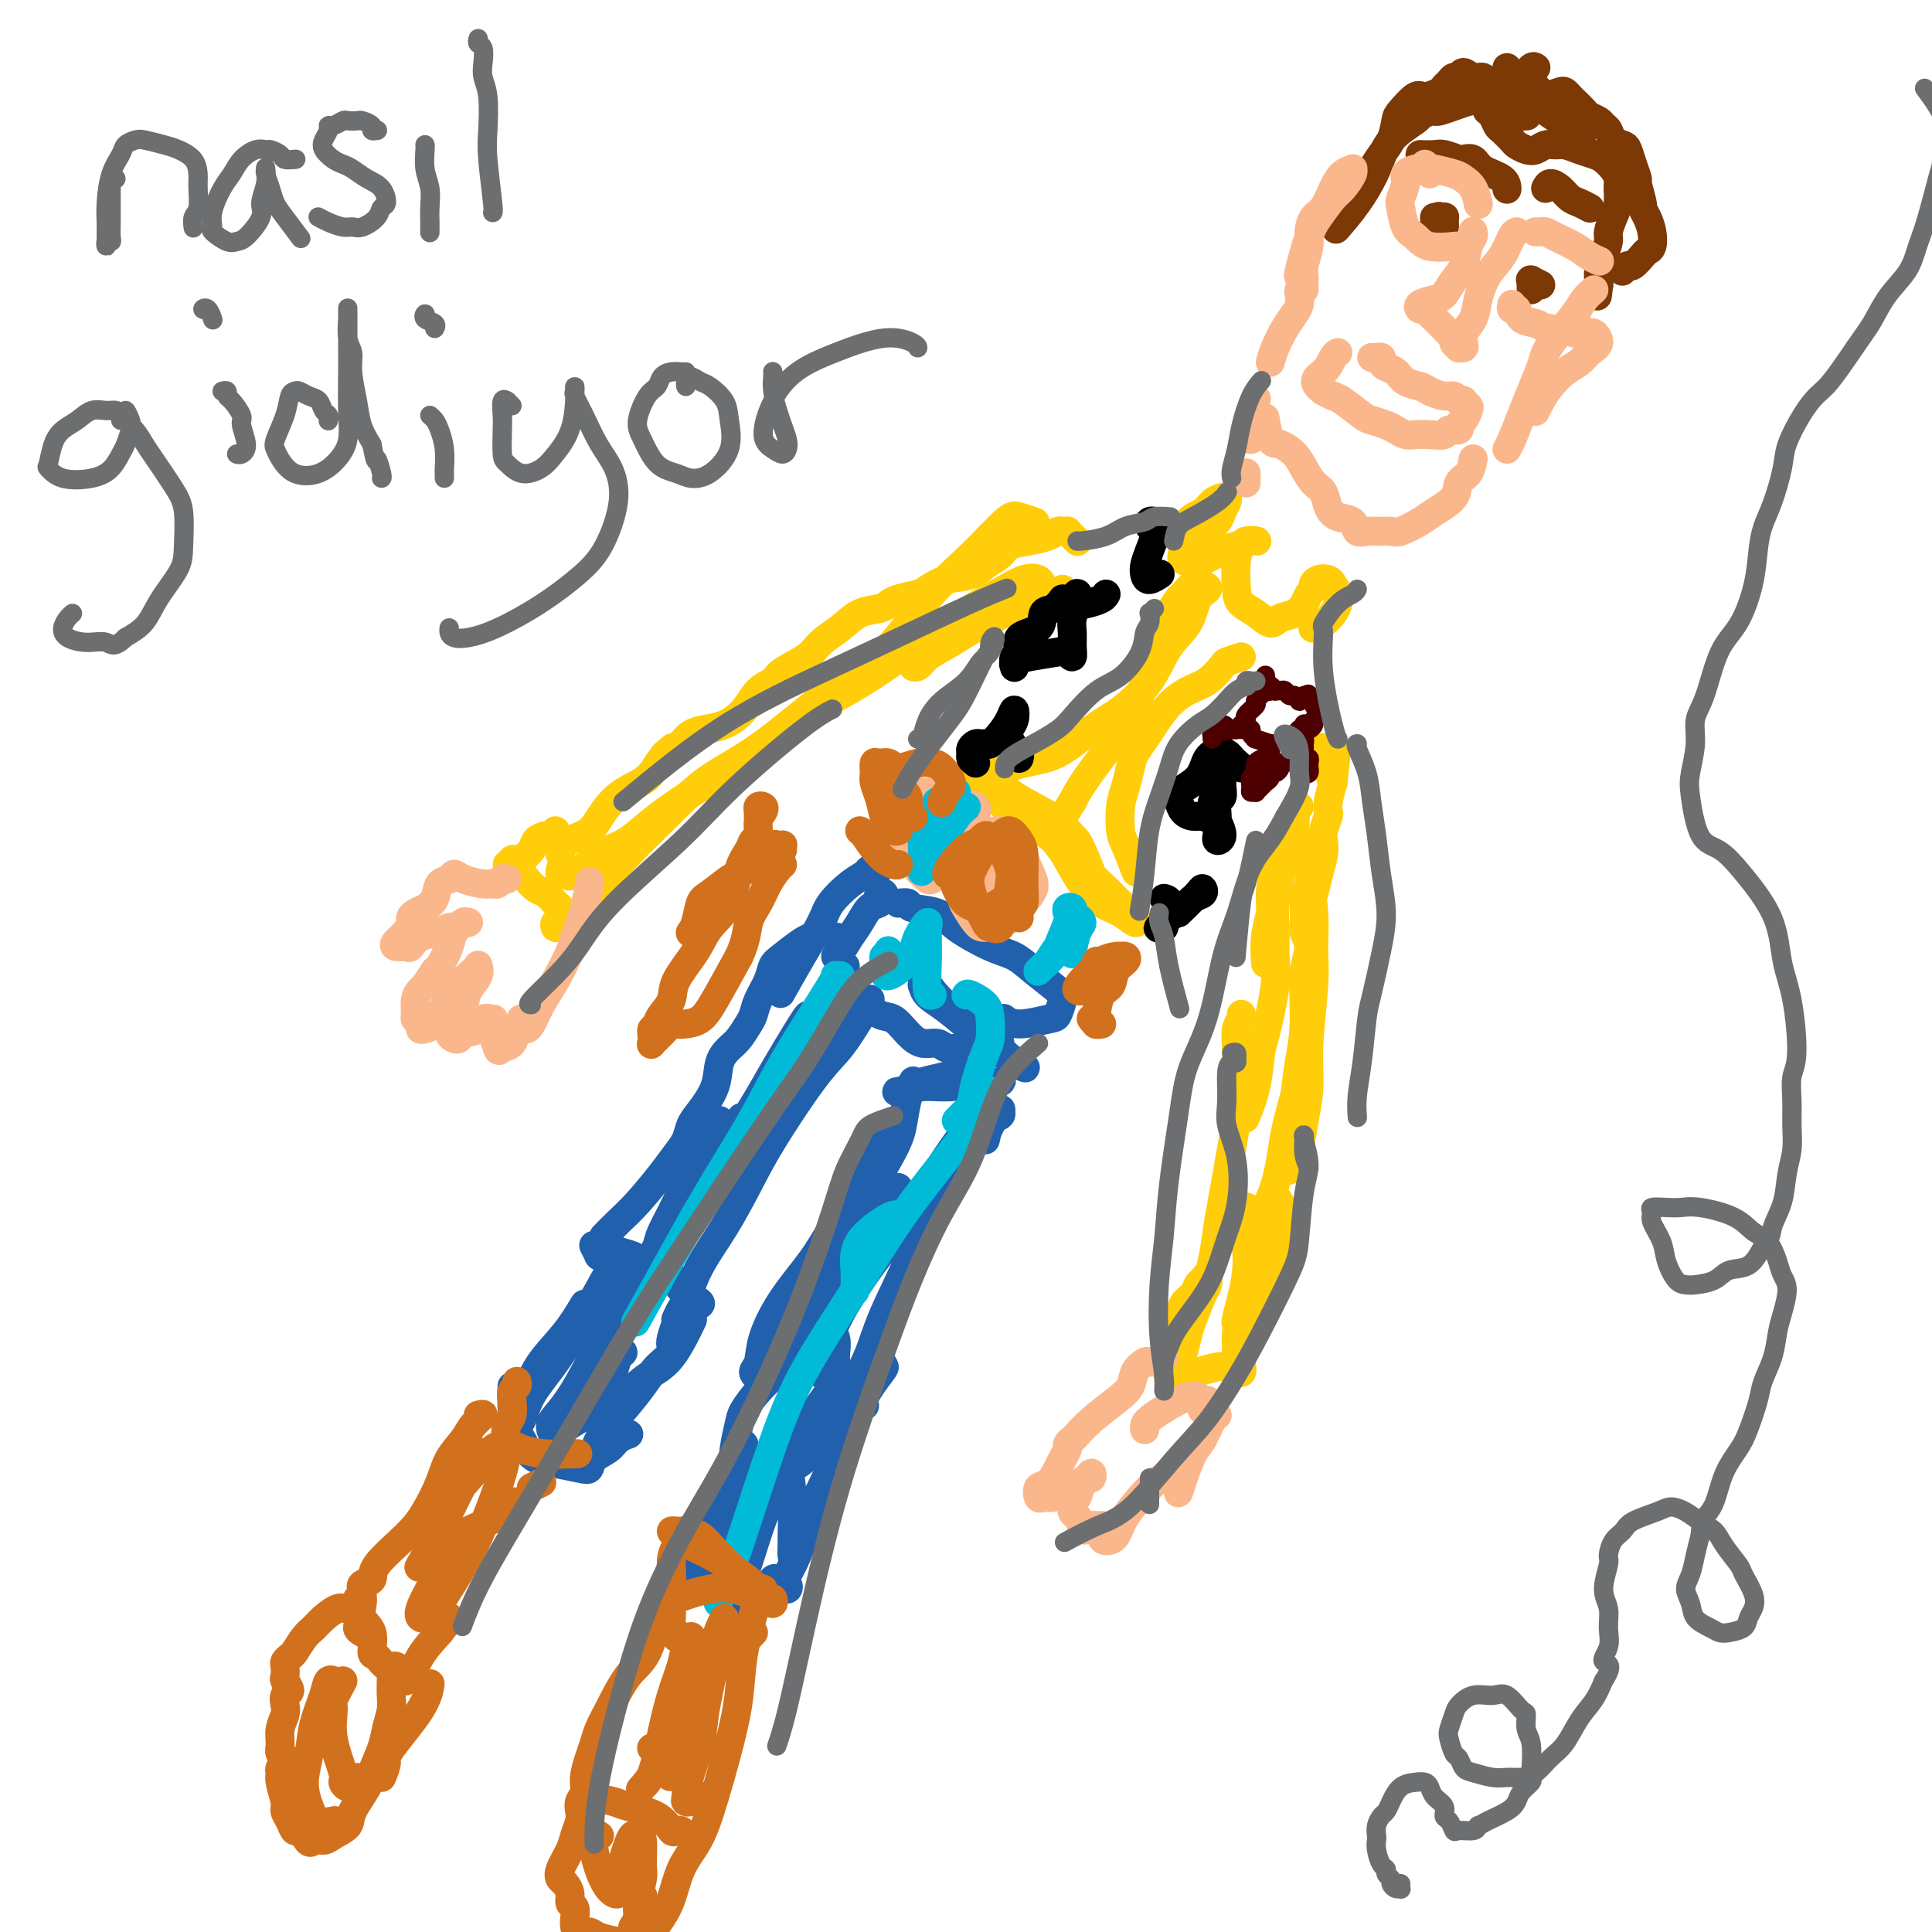 <svg viewBox='0 0 400 400' version='1.1' xmlns='http://www.w3.org/2000/svg' xmlns:xlink='http://www.w3.org/1999/xlink'><g fill='none' stroke='#FFCD0A' stroke-width='6' stroke-linecap='round' stroke-linejoin='round'><path d='M269,167c-0.410,0.497 -0.820,0.994 -1,1c-0.180,0.006 -0.129,-0.480 0,0c0.129,0.480 0.337,1.926 0,3c-0.337,1.074 -1.218,1.776 -2,3c-0.782,1.224 -1.463,2.970 -2,5c-0.537,2.030 -0.928,4.345 -1,6c-0.072,1.655 0.177,2.650 0,4c-0.177,1.350 -0.778,3.056 -1,5c-0.222,1.944 -0.063,4.127 0,5c0.063,0.873 0.032,0.437 0,0'/><path d='M265,177c-0.031,0.043 -0.061,0.086 0,1c0.061,0.914 0.214,2.699 0,4c-0.214,1.301 -0.796,2.117 -1,4c-0.204,1.883 -0.030,4.832 0,7c0.030,2.168 -0.085,3.554 0,5c0.085,1.446 0.369,2.952 0,6c-0.369,3.048 -1.392,7.637 -2,10c-0.608,2.363 -0.802,2.499 -1,4c-0.198,1.501 -0.399,4.366 -1,7c-0.601,2.634 -1.600,5.038 -2,6c-0.400,0.962 -0.200,0.481 0,0'/><path d='M257,210c0.113,0.290 0.227,0.581 0,1c-0.227,0.419 -0.794,0.967 -1,2c-0.206,1.033 -0.053,2.552 0,4c0.053,1.448 0.004,2.826 0,5c-0.004,2.174 0.038,5.146 0,7c-0.038,1.854 -0.156,2.592 0,2c0.156,-0.592 0.587,-2.512 0,1c-0.587,3.512 -2.191,12.457 -3,17c-0.809,4.543 -0.822,4.684 -1,6c-0.178,1.316 -0.520,3.807 -1,6c-0.480,2.193 -1.096,4.087 -2,6c-0.904,1.913 -2.095,3.846 -3,5c-0.905,1.154 -1.522,1.529 -2,2c-0.478,0.471 -0.815,1.038 -1,1c-0.185,-0.038 -0.218,-0.683 0,-1c0.218,-0.317 0.688,-0.308 1,-1c0.312,-0.692 0.465,-2.086 1,-3c0.535,-0.914 1.450,-1.348 2,-2c0.550,-0.652 0.734,-1.520 1,-2c0.266,-0.480 0.615,-0.571 1,-1c0.385,-0.429 0.808,-1.197 1,-1c0.192,0.197 0.153,1.359 0,2c-0.153,0.641 -0.421,0.762 -1,2c-0.579,1.238 -1.469,3.592 -2,5c-0.531,1.408 -0.703,1.869 -1,3c-0.297,1.131 -0.721,2.930 -1,4c-0.279,1.070 -0.415,1.411 -1,2c-0.585,0.589 -1.619,1.428 -2,2c-0.381,0.572 -0.109,0.878 0,1c0.109,0.122 0.054,0.061 0,0'/><path d='M241,282c0.210,0.451 0.420,0.902 1,1c0.580,0.098 1.531,-0.155 2,0c0.469,0.155 0.458,0.720 1,1c0.542,0.280 1.637,0.275 3,0c1.363,-0.275 2.992,-0.820 4,-1c1.008,-0.180 1.394,0.003 2,0c0.606,-0.003 1.432,-0.193 2,0c0.568,0.193 0.876,0.769 1,1c0.124,0.231 0.062,0.115 0,0'/><path d='M256,274c-0.095,-0.054 -0.189,-0.107 0,-1c0.189,-0.893 0.663,-2.624 1,-4c0.337,-1.376 0.538,-2.396 1,-4c0.462,-1.604 1.184,-3.793 2,-6c0.816,-2.207 1.725,-4.431 2,-6c0.275,-1.569 -0.083,-2.484 0,-3c0.083,-0.516 0.607,-0.634 1,-1c0.393,-0.366 0.655,-0.982 1,-1c0.345,-0.018 0.773,0.561 1,1c0.227,0.439 0.254,0.736 0,2c-0.254,1.264 -0.790,3.493 -1,5c-0.210,1.507 -0.095,2.291 -1,4c-0.905,1.709 -2.832,4.343 -4,6c-1.168,1.657 -1.578,2.339 -2,4c-0.422,1.661 -0.857,4.302 -1,6c-0.143,1.698 0.006,2.453 0,3c-0.006,0.547 -0.168,0.884 0,1c0.168,0.116 0.664,0.009 1,0c0.336,-0.009 0.511,0.079 1,-1c0.489,-1.079 1.293,-3.324 2,-5c0.707,-1.676 1.317,-2.783 2,-5c0.683,-2.217 1.438,-5.543 2,-8c0.562,-2.457 0.932,-4.045 1,-5c0.068,-0.955 -0.165,-1.278 0,-2c0.165,-0.722 0.728,-1.845 1,-2c0.272,-0.155 0.253,0.656 0,1c-0.253,0.344 -0.739,0.219 -1,2c-0.261,1.781 -0.297,5.467 -1,8c-0.703,2.533 -2.074,3.913 -3,6c-0.926,2.087 -1.407,4.882 -2,7c-0.593,2.118 -1.296,3.559 -2,5'/><path d='M257,281c-1.083,3.535 -0.291,3.371 0,3c0.291,-0.371 0.082,-0.951 0,-1c-0.082,-0.049 -0.035,0.431 0,0c0.035,-0.431 0.058,-1.775 0,-4c-0.058,-2.225 -0.199,-5.331 0,-8c0.199,-2.669 0.737,-4.901 1,-7c0.263,-2.099 0.252,-4.066 0,-6c-0.252,-1.934 -0.743,-3.837 -1,-5c-0.257,-1.163 -0.279,-1.587 0,-2c0.279,-0.413 0.859,-0.814 1,-1c0.141,-0.186 -0.157,-0.155 0,0c0.157,0.155 0.770,0.435 1,1c0.230,0.565 0.079,1.415 0,2c-0.079,0.585 -0.085,0.904 0,1c0.085,0.096 0.263,-0.032 1,-1c0.737,-0.968 2.034,-2.775 3,-5c0.966,-2.225 1.603,-4.868 2,-7c0.397,-2.132 0.555,-3.753 1,-6c0.445,-2.247 1.177,-5.121 2,-8c0.823,-2.879 1.738,-5.765 2,-8c0.262,-2.235 -0.130,-3.821 0,-6c0.130,-2.179 0.781,-4.953 1,-7c0.219,-2.047 0.006,-3.367 0,-5c-0.006,-1.633 0.193,-3.577 0,-5c-0.193,-1.423 -0.780,-2.323 -1,-3c-0.220,-0.677 -0.072,-1.130 0,-2c0.072,-0.870 0.069,-2.159 0,-3c-0.069,-0.841 -0.204,-1.236 0,-2c0.204,-0.764 0.747,-1.898 1,-3c0.253,-1.102 0.215,-2.172 0,-3c-0.215,-0.828 -0.608,-1.414 -1,-2'/><path d='M270,178c-0.059,-6.615 -0.208,-2.652 0,-1c0.208,1.652 0.773,0.992 1,1c0.227,0.008 0.114,0.684 0,1c-0.114,0.316 -0.231,0.273 0,2c0.231,1.727 0.809,5.226 1,8c0.191,2.774 -0.004,4.823 0,7c0.004,2.177 0.208,4.480 0,8c-0.208,3.520 -0.829,8.256 -1,12c-0.171,3.744 0.108,6.495 0,9c-0.108,2.505 -0.603,4.765 -1,7c-0.397,2.235 -0.696,4.447 -1,6c-0.304,1.553 -0.613,2.447 -1,3c-0.387,0.553 -0.850,0.764 -1,1c-0.150,0.236 0.015,0.498 0,0c-0.015,-0.498 -0.210,-1.755 0,-3c0.210,-1.245 0.826,-2.479 1,-4c0.174,-1.521 -0.093,-3.331 0,-6c0.093,-2.669 0.546,-6.199 1,-9c0.454,-2.801 0.909,-4.874 1,-8c0.091,-3.126 -0.183,-7.305 0,-10c0.183,-2.695 0.823,-3.908 1,-6c0.177,-2.092 -0.110,-5.064 0,-7c0.110,-1.936 0.617,-2.835 1,-4c0.383,-1.165 0.642,-2.596 1,-4c0.358,-1.404 0.814,-2.781 1,-4c0.186,-1.219 0.102,-2.278 0,-3c-0.102,-0.722 -0.221,-1.105 0,-2c0.221,-0.895 0.781,-2.302 1,-3c0.219,-0.698 0.097,-0.688 0,-1c-0.097,-0.312 -0.171,-0.946 0,-2c0.171,-1.054 0.585,-2.527 1,-4'/><path d='M276,162c1.298,-12.585 0.544,-4.548 0,-2c-0.544,2.548 -0.878,-0.393 -1,-2c-0.122,-1.607 -0.032,-1.881 0,-2c0.032,-0.119 0.005,-0.084 0,0c-0.005,0.084 0.012,0.217 0,0c-0.012,-0.217 -0.052,-0.783 0,-1c0.052,-0.217 0.196,-0.086 0,0c-0.196,0.086 -0.733,0.126 -1,0c-0.267,-0.126 -0.264,-0.419 0,0c0.264,0.419 0.790,1.548 1,2c0.210,0.452 0.105,0.226 0,0'/><path d='M257,136c-1.220,0.389 -2.441,0.777 -3,1c-0.559,0.223 -0.457,0.279 -1,1c-0.543,0.721 -1.731,2.107 -3,3c-1.269,0.893 -2.620,1.292 -4,2c-1.380,0.708 -2.790,1.725 -4,3c-1.210,1.275 -2.222,2.809 -3,4c-0.778,1.191 -1.322,2.039 -2,3c-0.678,0.961 -1.488,2.036 -2,3c-0.512,0.964 -0.724,1.816 -1,3c-0.276,1.184 -0.617,2.700 -1,4c-0.383,1.300 -0.810,2.384 -1,4c-0.190,1.616 -0.144,3.763 0,5c0.144,1.237 0.385,1.564 1,3c0.615,1.436 1.604,3.982 2,5c0.396,1.018 0.198,0.509 0,0'/><path d='M228,186c-1.524,-3.959 -3.049,-7.918 -4,-10c-0.951,-2.082 -1.330,-2.289 -2,-3c-0.670,-0.711 -1.632,-1.928 -3,-3c-1.368,-1.072 -3.141,-2.000 -5,-3c-1.859,-1.000 -3.805,-2.073 -5,-3c-1.195,-0.927 -1.640,-1.709 -2,-2c-0.360,-0.291 -0.634,-0.089 -1,0c-0.366,0.089 -0.825,0.067 -1,0c-0.175,-0.067 -0.068,-0.180 0,0c0.068,0.180 0.096,0.653 0,1c-0.096,0.347 -0.316,0.568 0,1c0.316,0.432 1.169,1.074 2,2c0.831,0.926 1.642,2.137 3,3c1.358,0.863 3.263,1.379 5,2c1.737,0.621 3.306,1.346 5,3c1.694,1.654 3.514,4.239 5,6c1.486,1.761 2.639,2.700 4,4c1.361,1.300 2.931,2.960 4,4c1.069,1.040 1.637,1.459 2,2c0.363,0.541 0.522,1.204 0,1c-0.522,-0.204 -1.726,-1.276 -3,-2c-1.274,-0.724 -2.620,-1.100 -4,-2c-1.380,-0.900 -2.795,-2.323 -4,-4c-1.205,-1.677 -2.198,-3.607 -3,-5c-0.802,-1.393 -1.411,-2.250 -2,-3c-0.589,-0.750 -1.159,-1.394 -2,-2c-0.841,-0.606 -1.955,-1.173 -3,-2c-1.045,-0.827 -2.023,-1.913 -3,-3'/><path d='M211,168c-3.140,-3.659 -2.491,-3.307 -3,-4c-0.509,-0.693 -2.175,-2.431 -3,-3c-0.825,-0.569 -0.810,0.030 -1,0c-0.190,-0.030 -0.584,-0.688 -1,-1c-0.416,-0.312 -0.855,-0.279 -1,0c-0.145,0.279 0.003,0.805 0,1c-0.003,0.195 -0.155,0.060 0,0c0.155,-0.060 0.619,-0.044 1,0c0.381,0.044 0.680,0.115 1,0c0.320,-0.115 0.660,-0.416 2,-1c1.340,-0.584 3.681,-1.451 6,-2c2.319,-0.549 4.615,-0.779 7,-2c2.385,-1.221 4.859,-3.434 7,-5c2.141,-1.566 3.948,-2.485 6,-4c2.052,-1.515 4.348,-3.624 6,-6c1.652,-2.376 2.661,-5.018 4,-7c1.339,-1.982 3.008,-3.303 4,-5c0.992,-1.697 1.306,-3.768 2,-5c0.694,-1.232 1.767,-1.625 2,-2c0.233,-0.375 -0.374,-0.733 -1,-1c-0.626,-0.267 -1.271,-0.442 -2,0c-0.729,0.442 -1.542,1.503 -2,2c-0.458,0.497 -0.560,0.431 -1,1c-0.440,0.569 -1.219,1.775 -2,3c-0.781,1.225 -1.564,2.470 -2,4c-0.436,1.530 -0.525,3.346 -1,5c-0.475,1.654 -1.334,3.145 -2,5c-0.666,1.855 -1.137,4.075 -2,6c-0.863,1.925 -2.117,3.557 -4,6c-1.883,2.443 -4.395,5.698 -6,8c-1.605,2.302 -2.302,3.651 -3,5'/><path d='M222,166c-2.282,3.558 -1.488,2.954 -2,3c-0.512,0.046 -2.330,0.743 -3,1c-0.670,0.257 -0.191,0.073 0,0c0.191,-0.073 0.096,-0.037 0,0'/><path d='M246,111c0.068,-0.017 0.137,-0.035 0,0c-0.137,0.035 -0.478,0.122 0,0c0.478,-0.122 1.775,-0.453 3,-1c1.225,-0.547 2.379,-1.310 3,-2c0.621,-0.690 0.710,-1.307 1,-2c0.290,-0.693 0.781,-1.461 1,-2c0.219,-0.539 0.168,-0.848 0,-1c-0.168,-0.152 -0.452,-0.146 -1,0c-0.548,0.146 -1.362,0.433 -2,1c-0.638,0.567 -1.102,1.413 -2,2c-0.898,0.587 -2.229,0.916 -3,2c-0.771,1.084 -0.982,2.925 -1,4c-0.018,1.075 0.158,1.385 0,2c-0.158,0.615 -0.648,1.534 0,2c0.648,0.466 2.436,0.479 4,0c1.564,-0.479 2.904,-1.449 4,-2c1.096,-0.551 1.947,-0.684 3,-1c1.053,-0.316 2.308,-0.814 3,-1c0.692,-0.186 0.823,-0.058 1,0c0.177,0.058 0.401,0.046 0,0c-0.401,-0.046 -1.426,-0.125 -2,0c-0.574,0.125 -0.695,0.456 -1,1c-0.305,0.544 -0.793,1.303 -1,3c-0.207,1.697 -0.131,4.332 0,6c0.131,1.668 0.318,2.368 1,3c0.682,0.632 1.860,1.197 3,2c1.140,0.803 2.242,1.844 3,2c0.758,0.156 1.173,-0.574 2,-1c0.827,-0.426 2.067,-0.547 3,-1c0.933,-0.453 1.559,-1.237 2,-2c0.441,-0.763 0.697,-1.504 1,-2c0.303,-0.496 0.651,-0.748 1,-1'/><path d='M272,122c1.361,-1.251 0.263,-0.879 0,-1c-0.263,-0.121 0.308,-0.734 1,-1c0.692,-0.266 1.504,-0.185 2,0c0.496,0.185 0.677,0.473 1,1c0.323,0.527 0.787,1.294 1,2c0.213,0.706 0.176,1.352 0,2c-0.176,0.648 -0.490,1.297 -1,2c-0.510,0.703 -1.214,1.458 -2,2c-0.786,0.542 -1.653,0.869 -2,1c-0.347,0.131 -0.173,0.065 0,0'/><path d='M223,112c0.081,0.083 0.161,0.166 0,0c-0.161,-0.166 -0.564,-0.580 -1,-1c-0.436,-0.420 -0.904,-0.845 -1,-1c-0.096,-0.155 0.180,-0.039 0,0c-0.180,0.039 -0.816,-0.001 -1,0c-0.184,0.001 0.084,0.041 0,0c-0.084,-0.041 -0.521,-0.163 -1,0c-0.479,0.163 -0.999,0.610 -2,1c-1.001,0.390 -2.482,0.724 -4,1c-1.518,0.276 -3.073,0.492 -4,1c-0.927,0.508 -1.225,1.306 -2,2c-0.775,0.694 -2.026,1.285 -3,2c-0.974,0.715 -1.672,1.554 -3,2c-1.328,0.446 -3.287,0.501 -5,1c-1.713,0.499 -3.181,1.444 -4,2c-0.819,0.556 -0.988,0.725 -2,1c-1.012,0.275 -2.867,0.657 -4,1c-1.133,0.343 -1.542,0.647 -2,1c-0.458,0.353 -0.963,0.755 -2,1c-1.037,0.245 -2.607,0.334 -4,1c-1.393,0.666 -2.609,1.908 -4,3c-1.391,1.092 -2.956,2.034 -4,3c-1.044,0.966 -1.566,1.956 -3,3c-1.434,1.044 -3.779,2.143 -5,3c-1.221,0.857 -1.317,1.473 -2,2c-0.683,0.527 -1.954,0.967 -3,2c-1.046,1.033 -1.866,2.661 -3,4c-1.134,1.339 -2.582,2.390 -4,3c-1.418,0.610 -2.805,0.780 -4,1c-1.195,0.220 -2.199,0.492 -3,1c-0.801,0.508 -1.401,1.254 -2,2'/><path d='M141,154c-6.087,4.338 -2.803,1.681 -2,1c0.803,-0.681 -0.875,0.612 -2,2c-1.125,1.388 -1.698,2.871 -3,4c-1.302,1.129 -3.333,1.903 -5,3c-1.667,1.097 -2.968,2.518 -4,4c-1.032,1.482 -1.793,3.024 -3,4c-1.207,0.976 -2.860,1.385 -4,2c-1.140,0.615 -1.769,1.435 -2,2c-0.231,0.565 -0.066,0.876 0,1c0.066,0.124 0.033,0.062 0,0'/><path d='M115,172c-0.366,0.441 -0.733,0.882 -1,1c-0.267,0.118 -0.435,-0.088 -1,0c-0.565,0.088 -1.527,0.469 -2,1c-0.473,0.531 -0.456,1.213 -1,2c-0.544,0.787 -1.649,1.679 -2,2c-0.351,0.321 0.051,0.072 0,0c-0.051,-0.072 -0.554,0.032 -1,0c-0.446,-0.032 -0.833,-0.201 -1,0c-0.167,0.201 -0.113,0.771 0,1c0.113,0.229 0.286,0.117 0,0c-0.286,-0.117 -1.031,-0.240 -1,0c0.031,0.240 0.837,0.842 1,1c0.163,0.158 -0.319,-0.127 0,0c0.319,0.127 1.437,0.668 2,1c0.563,0.332 0.571,0.456 1,1c0.429,0.544 1.278,1.508 2,2c0.722,0.492 1.318,0.510 2,1c0.682,0.490 1.450,1.451 2,2c0.550,0.549 0.880,0.686 1,1c0.120,0.314 0.029,0.805 0,1c-0.029,0.195 0.006,0.095 0,0c-0.006,-0.095 -0.051,-0.183 0,0c0.051,0.183 0.199,0.637 0,1c-0.199,0.363 -0.745,0.634 -1,1c-0.255,0.366 -0.219,0.828 0,1c0.219,0.172 0.622,0.054 1,0c0.378,-0.054 0.730,-0.046 1,0c0.270,0.046 0.457,0.128 1,0c0.543,-0.128 1.441,-0.465 2,-1c0.559,-0.535 0.780,-1.267 1,-2'/><path d='M121,189c0.922,-0.816 1.726,-1.357 2,-2c0.274,-0.643 0.019,-1.386 1,-3c0.981,-1.614 3.199,-4.097 6,-7c2.801,-2.903 6.185,-6.227 9,-9c2.815,-2.773 5.060,-4.994 8,-7c2.940,-2.006 6.573,-3.797 11,-7c4.427,-3.203 9.648,-7.818 14,-11c4.352,-3.182 7.836,-4.931 11,-8c3.164,-3.069 6.008,-7.460 9,-11c2.992,-3.540 6.133,-6.230 9,-9c2.867,-2.770 5.459,-5.619 7,-7c1.541,-1.381 2.030,-1.295 3,-1c0.970,0.295 2.420,0.799 3,1c0.580,0.201 0.290,0.101 0,0'/><path d='M117,180c-0.429,-0.111 -0.857,-0.222 -1,0c-0.143,0.222 0.000,0.778 0,1c-0.000,0.222 -0.144,0.109 0,0c0.144,-0.109 0.576,-0.214 1,0c0.424,0.214 0.841,0.748 2,0c1.159,-0.748 3.060,-2.778 5,-4c1.940,-1.222 3.920,-1.635 6,-3c2.080,-1.365 4.262,-3.683 9,-7c4.738,-3.317 12.032,-7.632 17,-11c4.968,-3.368 7.610,-5.787 11,-8c3.390,-2.213 7.530,-4.218 12,-7c4.470,-2.782 9.271,-6.341 13,-9c3.729,-2.659 6.386,-4.419 9,-6c2.614,-1.581 5.184,-2.984 7,-4c1.816,-1.016 2.879,-1.645 4,-2c1.121,-0.355 2.300,-0.435 3,0c0.700,0.435 0.919,1.386 1,2c0.081,0.614 0.023,0.890 0,1c-0.023,0.110 -0.012,0.055 0,0'/><path d='M196,133c-1.501,1.039 -3.001,2.077 -4,3c-0.999,0.923 -1.495,1.730 -2,2c-0.505,0.270 -1.017,0.002 -1,0c0.017,-0.002 0.563,0.263 1,0c0.437,-0.263 0.766,-1.054 2,-2c1.234,-0.946 3.374,-2.046 5,-3c1.626,-0.954 2.737,-1.762 5,-3c2.263,-1.238 5.678,-2.906 8,-4c2.322,-1.094 3.550,-1.613 5,-2c1.450,-0.387 3.121,-0.643 4,-1c0.879,-0.357 0.965,-0.816 1,-1c0.035,-0.184 0.017,-0.092 0,0'/></g>
<g fill='none' stroke='#2160AD' stroke-width='6' stroke-linecap='round' stroke-linejoin='round'><path d='M189,224c-0.023,0.058 -0.047,0.116 0,0c0.047,-0.116 0.164,-0.406 0,0c-0.164,0.406 -0.608,1.509 -1,3c-0.392,1.491 -0.732,3.371 -1,5c-0.268,1.629 -0.465,3.006 -2,6c-1.535,2.994 -4.407,7.604 -6,11c-1.593,3.396 -1.905,5.576 -3,8c-1.095,2.424 -2.973,5.090 -4,7c-1.027,1.910 -1.204,3.064 -2,5c-0.796,1.936 -2.209,4.655 -3,6c-0.791,1.345 -0.958,1.316 -1,2c-0.042,0.684 0.040,2.080 0,2c-0.040,-0.080 -0.203,-1.637 0,-3c0.203,-1.363 0.772,-2.532 1,-3c0.228,-0.468 0.114,-0.234 0,0'/><path d='M177,245c0.948,-3.065 1.895,-6.131 3,-8c1.105,-1.869 2.367,-2.543 3,-3c0.633,-0.457 0.638,-0.697 1,-1c0.362,-0.303 1.082,-0.667 1,0c-0.082,0.667 -0.965,2.366 -2,4c-1.035,1.634 -2.221,3.202 -4,6c-1.779,2.798 -4.150,6.826 -6,10c-1.850,3.174 -3.180,5.494 -5,8c-1.820,2.506 -4.131,5.198 -6,8c-1.869,2.802 -3.296,5.716 -4,8c-0.704,2.284 -0.686,3.940 -1,5c-0.314,1.060 -0.962,1.524 -1,2c-0.038,0.476 0.532,0.964 1,1c0.468,0.036 0.832,-0.380 2,-2c1.168,-1.620 3.140,-4.443 5,-7c1.860,-2.557 3.609,-4.846 5,-7c1.391,-2.154 2.425,-4.171 4,-7c1.575,-2.829 3.690,-6.470 6,-9c2.310,-2.530 4.814,-3.950 6,-5c1.186,-1.050 1.053,-1.728 1,-2c-0.053,-0.272 -0.027,-0.136 0,0'/><path d='M201,235c-1.178,1.601 -2.356,3.202 -3,4c-0.644,0.798 -0.752,0.793 -2,3c-1.248,2.207 -3.634,6.627 -5,10c-1.366,3.373 -1.711,5.698 -3,9c-1.289,3.302 -3.523,7.582 -5,11c-1.477,3.418 -2.196,5.974 -3,8c-0.804,2.026 -1.693,3.524 -2,5c-0.307,1.476 -0.031,2.932 0,4c0.031,1.068 -0.184,1.749 0,2c0.184,0.251 0.767,0.072 1,0c0.233,-0.072 0.117,-0.036 0,0'/><path d='M204,236c0.200,-0.933 0.400,-1.867 1,-3c0.600,-1.133 1.600,-2.467 2,-3c0.400,-0.533 0.200,-0.267 0,0'/><path d='M207,231c0.210,-0.168 0.421,-0.337 0,-1c-0.421,-0.663 -1.473,-1.821 -2,-3c-0.527,-1.179 -0.530,-2.380 -1,-3c-0.470,-0.620 -1.409,-0.661 -2,-1c-0.591,-0.339 -0.835,-0.977 -2,-1c-1.165,-0.023 -3.252,0.568 -5,1c-1.748,0.432 -3.156,0.705 -4,1c-0.844,0.295 -1.124,0.611 -2,1c-0.876,0.389 -2.350,0.851 -3,1c-0.650,0.149 -0.477,-0.016 0,0c0.477,0.016 1.258,0.215 2,0c0.742,-0.215 1.446,-0.842 3,-1c1.554,-0.158 3.959,0.152 6,0c2.041,-0.152 3.717,-0.768 5,-1c1.283,-0.232 2.173,-0.081 3,0c0.827,0.081 1.592,0.091 2,0c0.408,-0.091 0.458,-0.283 0,0c-0.458,0.283 -1.425,1.041 -2,2c-0.575,0.959 -0.757,2.119 -2,4c-1.243,1.881 -3.547,4.484 -6,8c-2.453,3.516 -5.053,7.946 -7,11c-1.947,3.054 -3.239,4.733 -5,7c-1.761,2.267 -3.989,5.123 -6,8c-2.011,2.877 -3.803,5.776 -5,8c-1.197,2.224 -1.799,3.774 -2,5c-0.201,1.226 -0.001,2.127 0,3c0.001,0.873 -0.196,1.719 0,2c0.196,0.281 0.783,-0.001 1,0c0.217,0.001 0.062,0.286 0,0c-0.062,-0.286 -0.031,-1.143 0,-2'/><path d='M173,280c-0.043,0.599 0.350,-1.905 0,-3c-0.350,-1.095 -1.442,-0.783 -2,-1c-0.558,-0.217 -0.580,-0.964 -1,-1c-0.420,-0.036 -1.237,0.638 -2,1c-0.763,0.362 -1.473,0.412 -2,1c-0.527,0.588 -0.872,1.716 -1,2c-0.128,0.284 -0.038,-0.275 0,0c0.038,0.275 0.026,1.383 0,2c-0.026,0.617 -0.065,0.744 0,1c0.065,0.256 0.234,0.642 1,1c0.766,0.358 2.128,0.688 3,1c0.872,0.312 1.253,0.606 2,1c0.747,0.394 1.860,0.889 3,1c1.140,0.111 2.307,-0.162 3,0c0.693,0.162 0.912,0.761 1,1c0.088,0.239 0.044,0.120 0,0'/><path d='M166,284c0.173,-0.430 0.346,-0.860 0,-1c-0.346,-0.140 -1.212,0.009 -2,0c-0.788,-0.009 -1.500,-0.175 -2,0c-0.500,0.175 -0.788,0.692 -1,1c-0.212,0.308 -0.347,0.409 -1,1c-0.653,0.591 -1.822,1.674 -3,3c-1.178,1.326 -2.364,2.897 -3,4c-0.636,1.103 -0.721,1.740 -1,3c-0.279,1.260 -0.751,3.145 -1,5c-0.249,1.855 -0.275,3.681 -1,6c-0.725,2.319 -2.150,5.132 -3,7c-0.850,1.868 -1.125,2.790 -2,5c-0.875,2.210 -2.349,5.708 -3,7c-0.651,1.292 -0.480,0.376 0,0c0.480,-0.376 1.267,-0.214 2,-1c0.733,-0.786 1.411,-2.519 2,-4c0.589,-1.481 1.090,-2.709 2,-5c0.910,-2.291 2.229,-5.645 3,-8c0.771,-2.355 0.992,-3.712 1,-5c0.008,-1.288 -0.198,-2.506 0,-3c0.198,-0.494 0.799,-0.265 1,0c0.201,0.265 0.002,0.566 0,1c-0.002,0.434 0.192,1.001 0,2c-0.192,0.999 -0.769,2.428 -1,3c-0.231,0.572 -0.115,0.286 0,0'/><path d='M142,323c0.366,-0.005 0.731,-0.009 1,0c0.269,0.009 0.440,0.033 1,0c0.560,-0.033 1.508,-0.121 2,0c0.492,0.121 0.528,0.452 1,1c0.472,0.548 1.380,1.313 2,2c0.620,0.687 0.954,1.294 1,2c0.046,0.706 -0.195,1.509 0,2c0.195,0.491 0.825,0.668 1,1c0.175,0.332 -0.104,0.819 0,1c0.104,0.181 0.590,0.056 1,0c0.410,-0.056 0.744,-0.042 1,0c0.256,0.042 0.436,0.113 1,0c0.564,-0.113 1.513,-0.410 2,-1c0.487,-0.590 0.513,-1.475 1,-2c0.487,-0.525 1.436,-0.692 2,-1c0.564,-0.308 0.743,-0.757 1,-1c0.257,-0.243 0.592,-0.279 1,0c0.408,0.279 0.890,0.875 1,1c0.110,0.125 -0.150,-0.220 0,0c0.150,0.220 0.712,1.004 1,1c0.288,-0.004 0.303,-0.797 0,-1c-0.303,-0.203 -0.924,0.183 -1,0c-0.076,-0.183 0.392,-0.936 1,-2c0.608,-1.064 1.355,-2.440 2,-4c0.645,-1.560 1.188,-3.303 2,-5c0.812,-1.697 1.894,-3.346 3,-6c1.106,-2.654 2.236,-6.313 3,-9c0.764,-2.687 1.160,-4.402 2,-7c0.840,-2.598 2.122,-6.078 3,-8c0.878,-1.922 1.352,-2.287 2,-3c0.648,-0.713 1.471,-1.775 2,-2c0.529,-0.225 0.765,0.388 1,1'/><path d='M183,283c0.446,-0.135 -0.937,1.528 -2,3c-1.063,1.472 -1.804,2.753 -3,5c-1.196,2.247 -2.846,5.460 -4,8c-1.154,2.540 -1.812,4.407 -3,7c-1.188,2.593 -2.907,5.913 -4,8c-1.093,2.087 -1.561,2.943 -2,4c-0.439,1.057 -0.849,2.317 -1,3c-0.151,0.683 -0.043,0.791 0,1c0.043,0.209 0.022,0.521 0,0c-0.022,-0.521 -0.045,-1.876 0,-4c0.045,-2.124 0.156,-5.019 0,-8c-0.156,-2.981 -0.580,-6.049 -1,-8c-0.420,-1.951 -0.836,-2.785 -1,-4c-0.164,-1.215 -0.077,-2.812 0,-3c0.077,-0.188 0.145,1.033 0,2c-0.145,0.967 -0.501,1.680 -1,4c-0.499,2.320 -1.141,6.248 -2,9c-0.859,2.752 -1.934,4.330 -3,7c-1.066,2.670 -2.123,6.434 -3,9c-0.877,2.566 -1.574,3.936 -2,5c-0.426,1.064 -0.583,1.822 0,1c0.583,-0.822 1.904,-3.225 3,-6c1.096,-2.775 1.967,-5.923 3,-9c1.033,-3.077 2.228,-6.083 4,-10c1.772,-3.917 4.122,-8.746 6,-12c1.878,-3.254 3.283,-4.935 4,-6c0.717,-1.065 0.748,-1.515 1,-2c0.252,-0.485 0.727,-1.006 1,-1c0.273,0.006 0.343,0.540 0,2c-0.343,1.460 -1.098,3.846 -2,6c-0.902,2.154 -1.951,4.077 -3,6'/><path d='M168,300c-1.453,2.829 -2.585,2.903 -4,4c-1.415,1.097 -3.112,3.219 -4,4c-0.888,0.781 -0.968,0.223 -1,0c-0.032,-0.223 -0.016,-0.112 0,0'/><path d='M106,287c-0.001,0.357 -0.002,0.713 0,1c0.002,0.287 0.007,0.503 0,1c-0.007,0.497 -0.028,1.273 0,2c0.028,0.727 0.103,1.403 0,2c-0.103,0.597 -0.385,1.116 0,2c0.385,0.884 1.437,2.135 2,3c0.563,0.865 0.638,1.344 1,2c0.362,0.656 1.012,1.490 2,2c0.988,0.510 2.313,0.695 4,1c1.687,0.305 3.736,0.730 5,1c1.264,0.270 1.744,0.384 2,0c0.256,-0.384 0.290,-1.266 1,-2c0.710,-0.734 2.098,-1.320 3,-2c0.902,-0.680 1.320,-1.452 2,-2c0.680,-0.548 1.623,-0.871 2,-1c0.377,-0.129 0.189,-0.065 0,0'/><path d='M141,276c0.153,-0.386 0.306,-0.772 0,0c-0.306,0.772 -1.072,2.701 -2,4c-0.928,1.299 -2.018,1.967 -3,3c-0.982,1.033 -1.857,2.432 -3,4c-1.143,1.568 -2.555,3.305 -4,5c-1.445,1.695 -2.922,3.346 -4,5c-1.078,1.654 -1.756,3.310 -2,4c-0.244,0.690 -0.054,0.415 0,0c0.054,-0.415 -0.027,-0.971 1,-3c1.027,-2.029 3.162,-5.533 5,-8c1.838,-2.467 3.379,-3.898 5,-5c1.621,-1.102 3.321,-1.873 5,-4c1.679,-2.127 3.337,-5.608 4,-7c0.663,-1.392 0.332,-0.696 0,0'/><path d='M142,270c-0.311,0.200 -0.622,0.400 -1,1c-0.378,0.600 -0.822,1.600 -1,2c-0.178,0.400 -0.089,0.200 0,0'/><path d='M121,270c-1.198,1.992 -2.395,3.984 -4,6c-1.605,2.016 -3.617,4.058 -5,6c-1.383,1.942 -2.135,3.786 -3,6c-0.865,2.214 -1.842,4.797 -2,6c-0.158,1.203 0.502,1.026 1,0c0.498,-1.026 0.832,-2.900 2,-5c1.168,-2.100 3.170,-4.425 5,-7c1.830,-2.575 3.488,-5.402 5,-8c1.512,-2.598 2.879,-4.969 4,-7c1.121,-2.031 1.996,-3.721 3,-5c1.004,-1.279 2.138,-2.146 3,-2c0.862,0.146 1.451,1.306 1,3c-0.451,1.694 -1.943,3.923 -3,6c-1.057,2.077 -1.679,4.002 -3,7c-1.321,2.998 -3.341,7.071 -5,10c-1.659,2.929 -2.958,4.716 -4,6c-1.042,1.284 -1.829,2.066 -2,3c-0.171,0.934 0.273,2.020 1,2c0.727,-0.020 1.739,-1.148 3,-2c1.261,-0.852 2.773,-1.430 4,-3c1.227,-1.570 2.168,-4.132 3,-6c0.832,-1.868 1.555,-3.041 2,-4c0.445,-0.959 0.613,-1.703 1,-2c0.387,-0.297 0.993,-0.146 1,0c0.007,0.146 -0.586,0.287 -1,1c-0.414,0.713 -0.650,2.000 -1,3c-0.350,1.000 -0.814,1.714 -1,2c-0.186,0.286 -0.093,0.143 0,0'/><path d='M124,260c-0.094,-0.460 -0.189,-0.920 0,-1c0.189,-0.080 0.661,0.219 1,0c0.339,-0.219 0.546,-0.958 1,-1c0.454,-0.042 1.156,0.611 2,1c0.844,0.389 1.830,0.513 3,1c1.170,0.487 2.525,1.335 4,2c1.475,0.665 3.071,1.146 4,2c0.929,0.854 1.191,2.082 2,3c0.809,0.918 2.164,1.528 3,2c0.836,0.472 1.152,0.807 1,1c-0.152,0.193 -0.772,0.244 -1,0c-0.228,-0.244 -0.065,-0.784 0,-1c0.065,-0.216 0.033,-0.108 0,0'/><path d='M124,260c-0.417,-0.833 -0.833,-1.667 -1,-2c-0.167,-0.333 -0.083,-0.167 0,0'/><path d='M125,256c0.946,-0.970 1.893,-1.939 3,-3c1.107,-1.061 2.376,-2.213 4,-4c1.624,-1.787 3.603,-4.209 5,-6c1.397,-1.791 2.213,-2.949 3,-4c0.787,-1.051 1.544,-1.993 2,-3c0.456,-1.007 0.612,-2.080 1,-3c0.388,-0.920 1.010,-1.687 2,-3c0.990,-1.313 2.349,-3.171 3,-5c0.651,-1.829 0.594,-3.630 1,-5c0.406,-1.370 1.273,-2.308 2,-3c0.727,-0.692 1.312,-1.136 2,-2c0.688,-0.864 1.479,-2.147 2,-3c0.521,-0.853 0.770,-1.277 1,-2c0.230,-0.723 0.439,-1.745 1,-3c0.561,-1.255 1.475,-2.743 2,-4c0.525,-1.257 0.663,-2.284 1,-3c0.337,-0.716 0.874,-1.120 2,-2c1.126,-0.880 2.842,-2.237 4,-3c1.158,-0.763 1.760,-0.932 2,-1c0.240,-0.068 0.120,-0.034 0,0'/><path d='M180,207c0.133,-0.117 0.266,-0.234 0,0c-0.266,0.234 -0.931,0.817 -1,1c-0.069,0.183 0.456,-0.036 0,1c-0.456,1.036 -1.895,3.326 -3,5c-1.105,1.674 -1.876,2.731 -3,4c-1.124,1.269 -2.601,2.749 -5,6c-2.399,3.251 -5.720,8.273 -8,12c-2.280,3.727 -3.517,6.158 -5,9c-1.483,2.842 -3.210,6.093 -5,9c-1.790,2.907 -3.644,5.468 -5,8c-1.356,2.532 -2.216,5.035 -3,7c-0.784,1.965 -1.492,3.391 -2,5c-0.508,1.609 -0.817,3.400 -1,4c-0.183,0.600 -0.242,0.008 0,-1c0.242,-1.008 0.783,-2.431 1,-3c0.217,-0.569 0.108,-0.285 0,0'/><path d='M157,239c0.000,0.111 0.000,0.222 0,0c0.000,-0.222 0.000,-0.778 0,-1c0.000,-0.222 0.000,-0.111 0,0'/><path d='M182,186c-0.115,-0.390 -0.229,-0.781 0,-1c0.229,-0.219 0.802,-0.268 1,0c0.198,0.268 0.023,0.851 0,1c-0.023,0.149 0.107,-0.137 0,0c-0.107,0.137 -0.452,0.699 -1,1c-0.548,0.301 -1.300,0.343 -2,1c-0.700,0.657 -1.348,1.930 -2,3c-0.652,1.070 -1.310,1.937 -2,3c-0.690,1.063 -1.414,2.324 -2,3c-0.586,0.676 -1.033,0.769 -1,1c0.033,0.231 0.547,0.601 1,1c0.453,0.399 0.844,0.828 1,1c0.156,0.172 0.078,0.086 0,0'/><path d='M182,180c-0.323,0.021 -0.647,0.043 -1,0c-0.353,-0.043 -0.736,-0.149 -1,0c-0.264,0.149 -0.407,0.553 -1,1c-0.593,0.447 -1.634,0.937 -3,2c-1.366,1.063 -3.057,2.699 -4,4c-0.943,1.301 -1.139,2.266 -2,4c-0.861,1.734 -2.386,4.236 -4,7c-1.614,2.764 -3.318,5.790 -4,7c-0.682,1.210 -0.341,0.605 0,0'/><path d='M149,232c-0.996,1.180 -1.993,2.360 -3,4c-1.007,1.640 -2.025,3.740 -3,6c-0.975,2.260 -1.907,4.681 -3,7c-1.093,2.319 -2.348,4.535 -3,6c-0.652,1.465 -0.700,2.179 -1,3c-0.300,0.821 -0.853,1.751 -1,2c-0.147,0.249 0.112,-0.181 1,-2c0.888,-1.819 2.404,-5.026 4,-7c1.596,-1.974 3.272,-2.715 6,-6c2.728,-3.285 6.508,-9.115 9,-13c2.492,-3.885 3.697,-5.824 5,-8c1.303,-2.176 2.704,-4.589 4,-7c1.296,-2.411 2.487,-4.821 3,-6c0.513,-1.179 0.348,-1.128 -1,1c-1.348,2.128 -3.879,6.334 -6,10c-2.121,3.666 -3.832,6.792 -6,10c-2.168,3.208 -4.791,6.497 -7,10c-2.209,3.503 -4.003,7.222 -5,9c-0.997,1.778 -1.198,1.617 -1,1c0.198,-0.617 0.795,-1.691 2,-4c1.205,-2.309 3.017,-5.852 5,-9c1.983,-3.148 4.138,-5.899 5,-7c0.862,-1.101 0.431,-0.550 0,0'/><path d='M173,194c0.447,0.039 0.895,0.078 1,1c0.105,0.922 -0.131,2.727 0,4c0.131,1.273 0.629,2.013 1,3c0.371,0.987 0.616,2.221 1,3c0.384,0.779 0.906,1.102 2,2c1.094,0.898 2.758,2.369 4,3c1.242,0.631 2.061,0.422 3,1c0.939,0.578 1.996,1.945 3,3c1.004,1.055 1.954,1.799 3,2c1.046,0.201 2.188,-0.142 3,0c0.812,0.142 1.296,0.769 2,1c0.704,0.231 1.630,0.066 2,0c0.370,-0.066 0.185,-0.033 0,0'/><path d='M186,187c0.864,-0.099 1.728,-0.199 2,0c0.272,0.199 -0.048,0.696 1,1c1.048,0.304 3.464,0.415 5,1c1.536,0.585 2.191,1.645 4,3c1.809,1.355 4.773,3.005 7,4c2.227,0.995 3.718,1.335 5,2c1.282,0.665 2.355,1.655 4,3c1.645,1.345 3.861,3.045 5,4c1.139,0.955 1.202,1.166 1,2c-0.202,0.834 -0.667,2.290 -1,3c-0.333,0.710 -0.532,0.675 -2,1c-1.468,0.325 -4.203,1.011 -6,1c-1.797,-0.011 -2.656,-0.717 -3,-1c-0.344,-0.283 -0.172,-0.141 0,0'/><path d='M192,204c-0.414,0.045 -0.828,0.090 -1,0c-0.172,-0.090 -0.101,-0.316 0,0c0.101,0.316 0.233,1.173 1,2c0.767,0.827 2.171,1.625 4,3c1.829,1.375 4.084,3.326 6,5c1.916,1.674 3.494,3.072 5,4c1.506,0.928 2.939,1.387 4,2c1.061,0.613 1.748,1.381 1,1c-0.748,-0.381 -2.932,-1.910 -4,-3c-1.068,-1.090 -1.019,-1.740 -1,-2c0.019,-0.260 0.010,-0.130 0,0'/><path d='M189,199c0.211,-0.016 0.421,-0.032 1,1c0.579,1.032 1.526,3.112 3,5c1.474,1.888 3.474,3.585 5,5c1.526,1.415 2.579,2.547 3,3c0.421,0.453 0.211,0.226 0,0'/></g>
<g fill='none' stroke='#7C3805' stroke-width='6' stroke-linecap='round' stroke-linejoin='round'><path d='M312,14c0.089,0.368 0.178,0.736 0,1c-0.178,0.264 -0.623,0.424 -1,1c-0.377,0.576 -0.687,1.568 -1,2c-0.313,0.432 -0.631,0.305 -1,1c-0.369,0.695 -0.791,2.213 -1,3c-0.209,0.787 -0.207,0.845 0,1c0.207,0.155 0.618,0.409 1,1c0.382,0.591 0.735,1.521 1,2c0.265,0.479 0.441,0.508 1,1c0.559,0.492 1.501,1.449 2,2c0.499,0.551 0.557,0.698 1,1c0.443,0.302 1.273,0.760 2,1c0.727,0.240 1.352,0.263 2,0c0.648,-0.263 1.318,-0.814 2,-1c0.682,-0.186 1.376,-0.009 2,0c0.624,0.009 1.179,-0.149 2,0c0.821,0.149 1.908,0.606 3,1c1.092,0.394 2.187,0.723 3,1c0.813,0.277 1.343,0.500 2,1c0.657,0.500 1.441,1.277 2,2c0.559,0.723 0.892,1.391 1,2c0.108,0.609 -0.009,1.160 0,2c0.009,0.840 0.143,1.971 0,3c-0.143,1.029 -0.564,1.956 -1,3c-0.436,1.044 -0.887,2.206 -1,3c-0.113,0.794 0.113,1.221 0,2c-0.113,0.779 -0.566,1.910 -1,3c-0.434,1.090 -0.847,2.140 -1,3c-0.153,0.860 -0.044,1.532 0,2c0.044,0.468 0.022,0.734 0,1'/><path d='M331,59c-0.500,4.000 -0.250,2.000 0,0'/><path d='M336,56c-0.098,0.128 -0.195,0.255 0,0c0.195,-0.255 0.683,-0.893 1,-1c0.317,-0.107 0.464,0.316 1,0c0.536,-0.316 1.461,-1.372 2,-2c0.539,-0.628 0.690,-0.827 1,-1c0.310,-0.173 0.778,-0.319 1,-1c0.222,-0.681 0.199,-1.896 0,-3c-0.199,-1.104 -0.574,-2.097 -1,-3c-0.426,-0.903 -0.902,-1.714 -1,-2c-0.098,-0.286 0.181,-0.045 0,-1c-0.181,-0.955 -0.821,-3.107 -1,-4c-0.179,-0.893 0.103,-0.529 0,-1c-0.103,-0.471 -0.591,-1.779 -1,-3c-0.409,-1.221 -0.740,-2.354 -1,-3c-0.260,-0.646 -0.450,-0.803 -1,-1c-0.550,-0.197 -1.461,-0.434 -2,-1c-0.539,-0.566 -0.707,-1.460 -1,-2c-0.293,-0.540 -0.712,-0.726 -1,-1c-0.288,-0.274 -0.444,-0.637 -1,-1c-0.556,-0.363 -1.511,-0.728 -2,-1c-0.489,-0.272 -0.511,-0.452 -1,-1c-0.489,-0.548 -1.443,-1.466 -2,-2c-0.557,-0.534 -0.715,-0.685 -1,-1c-0.285,-0.315 -0.695,-0.792 -1,-1c-0.305,-0.208 -0.504,-0.145 -1,0c-0.496,0.145 -1.288,0.372 -2,1c-0.712,0.628 -1.343,1.658 -2,2c-0.657,0.342 -1.339,-0.002 -2,0c-0.661,0.002 -1.301,0.351 -2,0c-0.699,-0.351 -1.457,-1.402 -2,-2c-0.543,-0.598 -0.869,-0.742 -1,-1c-0.131,-0.258 -0.065,-0.629 0,-1'/><path d='M312,18c-0.450,-0.553 -0.074,0.063 0,0c0.074,-0.063 -0.155,-0.806 -1,-1c-0.845,-0.194 -2.306,0.162 -3,0c-0.694,-0.162 -0.620,-0.843 -1,-1c-0.380,-0.157 -1.215,0.210 -2,0c-0.785,-0.210 -1.520,-0.995 -2,-1c-0.480,-0.005 -0.704,0.772 -1,1c-0.296,0.228 -0.664,-0.092 -1,0c-0.336,0.092 -0.641,0.596 -1,1c-0.359,0.404 -0.772,0.707 -1,1c-0.228,0.293 -0.271,0.576 -1,1c-0.729,0.424 -2.145,0.988 -3,1c-0.855,0.012 -1.149,-0.528 -2,0c-0.851,0.528 -2.259,2.124 -3,3c-0.741,0.876 -0.814,1.032 -1,2c-0.186,0.968 -0.485,2.746 -1,4c-0.515,1.254 -1.247,1.982 -2,3c-0.753,1.018 -1.527,2.326 -2,3c-0.473,0.674 -0.645,0.715 -1,1c-0.355,0.285 -0.895,0.813 -1,1c-0.105,0.187 0.223,0.033 0,0c-0.223,-0.033 -0.998,0.054 -1,0c-0.002,-0.054 0.770,-0.249 1,0c0.230,0.249 -0.083,0.943 0,1c0.083,0.057 0.561,-0.523 1,-1c0.439,-0.477 0.840,-0.851 1,-1c0.160,-0.149 0.080,-0.075 0,0'/><path d='M288,29c0.190,-0.550 0.380,-1.100 1,-2c0.620,-0.900 1.669,-2.150 3,-3c1.331,-0.850 2.944,-1.300 4,-2c1.056,-0.700 1.553,-1.650 2,-2c0.447,-0.350 0.842,-0.100 1,0c0.158,0.100 0.079,0.050 0,0'/><path d='M296,23c-0.866,0.394 -1.732,0.789 -2,1c-0.268,0.211 0.061,0.239 -1,1c-1.061,0.761 -3.511,2.254 -5,4c-1.489,1.746 -2.018,3.746 -3,6c-0.982,2.254 -2.418,4.761 -4,7c-1.582,2.239 -3.309,4.211 -4,5c-0.691,0.789 -0.345,0.394 0,0'/><path d='M296,23c-0.102,0.006 -0.204,0.012 0,0c0.204,-0.012 0.714,-0.044 1,0c0.286,0.044 0.348,0.162 1,0c0.652,-0.162 1.893,-0.604 3,-1c1.107,-0.396 2.080,-0.747 3,-1c0.920,-0.253 1.788,-0.408 3,0c1.212,0.408 2.768,1.377 4,2c1.232,0.623 2.139,0.898 3,1c0.861,0.102 1.674,0.029 2,0c0.326,-0.029 0.163,-0.015 0,0'/><path d='M308,19c0.258,0.015 0.516,0.031 1,0c0.484,-0.031 1.195,-0.108 2,0c0.805,0.108 1.704,0.401 3,1c1.296,0.599 2.988,1.506 4,2c1.012,0.494 1.343,0.577 2,1c0.657,0.423 1.640,1.185 3,2c1.360,0.815 3.097,1.681 4,2c0.903,0.319 0.972,0.091 1,0c0.028,-0.091 0.014,-0.046 0,0'/><path d='M318,14c-0.273,-0.197 -0.546,-0.393 -1,0c-0.454,0.393 -1.088,1.377 -1,2c0.088,0.623 0.899,0.885 2,2c1.101,1.115 2.491,3.082 4,4c1.509,0.918 3.137,0.786 4,1c0.863,0.214 0.961,0.776 1,1c0.039,0.224 0.020,0.112 0,0'/><path d='M294,32c1.128,0.029 2.256,0.059 3,0c0.744,-0.059 1.103,-0.206 2,0c0.897,0.206 2.331,0.765 3,1c0.669,0.235 0.571,0.147 1,0c0.429,-0.147 1.383,-0.354 2,0c0.617,0.354 0.897,1.270 2,2c1.103,0.730 3.028,1.273 4,2c0.972,0.727 0.992,1.636 1,2c0.008,0.364 0.004,0.182 0,0'/><path d='M320,39c0.245,-0.481 0.490,-0.962 1,-1c0.510,-0.038 1.286,0.368 2,1c0.714,0.632 1.367,1.489 2,2c0.633,0.511 1.247,0.676 2,1c0.753,0.324 1.644,0.807 2,1c0.356,0.193 0.178,0.097 0,0'/><path d='M319,59c-0.845,-0.429 -1.691,-0.857 -2,-1c-0.309,-0.143 -0.083,0.000 0,0c0.083,-0.000 0.022,-0.144 0,0c-0.022,0.144 -0.006,0.577 0,1c0.006,0.423 0.002,0.835 0,1c-0.002,0.165 -0.001,0.082 0,0'/><path d='M299,45c0.000,0.417 0.000,0.833 0,1c0.000,0.167 0.000,0.083 0,0'/><path d='M297,45c0.022,0.308 0.045,0.616 0,1c-0.045,0.384 -0.156,0.845 0,1c0.156,0.155 0.579,0.003 1,0c0.421,-0.003 0.841,0.143 1,0c0.159,-0.143 0.057,-0.576 0,-1c-0.057,-0.424 -0.068,-0.838 0,-1c0.068,-0.162 0.214,-0.071 0,0c-0.214,0.071 -0.789,0.122 -1,0c-0.211,-0.122 -0.057,-0.417 0,0c0.057,0.417 0.016,1.548 0,2c-0.016,0.452 -0.008,0.226 0,0'/></g>
<g fill='none' stroke='#FBB78C' stroke-width='6' stroke-linecap='round' stroke-linejoin='round'><path d='M330,60c-0.725,0.637 -1.450,1.274 -2,2c-0.550,0.726 -0.924,1.540 -2,3c-1.076,1.460 -2.854,3.565 -4,5c-1.146,1.435 -1.658,2.202 -2,3c-0.342,0.798 -0.512,1.629 -1,3c-0.488,1.371 -1.294,3.282 -2,5c-0.706,1.718 -1.313,3.244 -2,5c-0.687,1.756 -1.454,3.742 -2,5c-0.546,1.258 -0.870,1.788 -1,2c-0.130,0.212 -0.065,0.106 0,0'/><path d='M305,95c-0.198,1.111 -0.397,2.223 -1,3c-0.603,0.777 -1.611,1.221 -2,2c-0.389,0.779 -0.158,1.893 -1,3c-0.842,1.107 -2.757,2.206 -4,3c-1.243,0.794 -1.813,1.284 -3,2c-1.187,0.716 -2.991,1.658 -4,2c-1.009,0.342 -1.224,0.085 -2,0c-0.776,-0.085 -2.112,0.003 -3,0c-0.888,-0.003 -1.327,-0.097 -2,0c-0.673,0.097 -1.580,0.384 -2,0c-0.420,-0.384 -0.353,-1.439 -1,-2c-0.647,-0.561 -2.008,-0.628 -3,-1c-0.992,-0.372 -1.616,-1.047 -2,-2c-0.384,-0.953 -0.529,-2.182 -1,-3c-0.471,-0.818 -1.267,-1.224 -2,-2c-0.733,-0.776 -1.401,-1.921 -2,-3c-0.599,-1.079 -1.127,-2.090 -2,-3c-0.873,-0.910 -2.090,-1.718 -3,-2c-0.910,-0.282 -1.514,-0.037 -2,-1c-0.486,-0.963 -0.853,-3.132 -1,-4c-0.147,-0.868 -0.073,-0.434 0,0'/><path d='M258,98c0.000,-0.083 0.000,-0.167 0,0c0.000,0.167 0.000,0.583 0,1c0.000,0.417 0.000,0.833 0,1c0.000,0.167 0.000,0.083 0,0'/><path d='M259,91c0.030,-0.202 0.060,-0.405 0,-1c-0.060,-0.595 -0.208,-1.583 0,-3c0.208,-1.417 0.774,-3.262 1,-4c0.226,-0.738 0.113,-0.369 0,0'/><path d='M263,75c0.249,-0.894 0.498,-1.787 1,-3c0.502,-1.213 1.258,-2.745 2,-4c0.742,-1.255 1.470,-2.231 2,-3c0.530,-0.769 0.860,-1.330 1,-2c0.140,-0.670 0.089,-1.448 0,-2c-0.089,-0.552 -0.216,-0.880 0,-1c0.216,-0.120 0.776,-0.034 1,0c0.224,0.034 0.112,0.017 0,0'/><path d='M270,59c-0.008,-0.343 -0.017,-0.685 0,-1c0.017,-0.315 0.059,-0.602 0,-1c-0.059,-0.398 -0.220,-0.906 0,-2c0.220,-1.094 0.822,-2.775 1,-4c0.178,-1.225 -0.066,-1.995 0,-3c0.066,-1.005 0.442,-2.245 1,-3c0.558,-0.755 1.298,-1.026 2,-2c0.702,-0.974 1.367,-2.652 2,-4c0.633,-1.348 1.235,-2.365 2,-3c0.765,-0.635 1.692,-0.888 2,-1c0.308,-0.112 -0.004,-0.084 0,0c0.004,0.084 0.325,0.223 0,1c-0.325,0.777 -1.296,2.191 -2,3c-0.704,0.809 -1.141,1.012 -2,2c-0.859,0.988 -2.139,2.762 -3,4c-0.861,1.238 -1.303,1.940 -2,4c-0.697,2.060 -1.649,5.478 -2,7c-0.351,1.522 -0.100,1.149 0,1c0.100,-0.149 0.050,-0.075 0,0'/><path d='M326,69c0.215,-0.549 0.430,-1.098 1,-1c0.570,0.098 1.496,0.841 2,1c0.504,0.159 0.585,-0.268 1,0c0.415,0.268 1.163,1.229 1,2c-0.163,0.771 -1.237,1.351 -2,2c-0.763,0.649 -1.213,1.369 -2,2c-0.787,0.631 -1.910,1.175 -3,2c-1.090,0.825 -2.148,1.933 -3,3c-0.852,1.067 -1.499,2.095 -2,3c-0.501,0.905 -0.858,1.687 -1,2c-0.142,0.313 -0.071,0.156 0,0'/><path d='M284,74c0.454,-0.006 0.908,-0.013 1,0c0.092,0.013 -0.179,0.044 0,0c0.179,-0.044 0.809,-0.163 1,0c0.191,0.163 -0.058,0.607 0,1c0.058,0.393 0.423,0.735 1,1c0.577,0.265 1.365,0.453 2,1c0.635,0.547 1.115,1.452 2,2c0.885,0.548 2.173,0.739 3,1c0.827,0.261 1.192,0.592 2,1c0.808,0.408 2.058,0.893 3,1c0.942,0.107 1.577,-0.164 2,0c0.423,0.164 0.636,0.764 1,1c0.364,0.236 0.880,0.109 1,0c0.120,-0.109 -0.154,-0.198 0,0c0.154,0.198 0.737,0.684 1,1c0.263,0.316 0.207,0.462 0,1c-0.207,0.538 -0.565,1.468 -1,2c-0.435,0.532 -0.948,0.664 -1,1c-0.052,0.336 0.358,0.874 0,1c-0.358,0.126 -1.485,-0.162 -2,0c-0.515,0.162 -0.417,0.772 -1,1c-0.583,0.228 -1.846,0.072 -3,0c-1.154,-0.072 -2.200,-0.061 -3,0c-0.800,0.061 -1.353,0.173 -2,0c-0.647,-0.173 -1.388,-0.631 -2,-1c-0.612,-0.369 -1.094,-0.648 -2,-1c-0.906,-0.352 -2.234,-0.777 -3,-1c-0.766,-0.223 -0.968,-0.245 -2,-1c-1.032,-0.755 -2.893,-2.242 -4,-3c-1.107,-0.758 -1.459,-0.788 -2,-1c-0.541,-0.212 -1.270,-0.606 -2,-1'/><path d='M274,81c-3.045,-2.132 -1.156,-2.963 0,-4c1.156,-1.037 1.581,-2.279 2,-3c0.419,-0.721 0.834,-0.920 1,-1c0.166,-0.080 0.083,-0.040 0,0'/><path d='M305,48c-0.026,-0.080 -0.051,-0.160 0,0c0.051,0.160 0.179,0.561 0,1c-0.179,0.439 -0.665,0.916 -1,2c-0.335,1.084 -0.517,2.777 -1,4c-0.483,1.223 -1.265,1.978 -2,3c-0.735,1.022 -1.424,2.311 -2,3c-0.576,0.689 -1.041,0.776 -2,1c-0.959,0.224 -2.413,0.584 -3,1c-0.587,0.416 -0.308,0.889 0,1c0.308,0.111 0.646,-0.139 1,0c0.354,0.139 0.726,0.667 1,1c0.274,0.333 0.451,0.470 1,1c0.549,0.530 1.472,1.452 2,2c0.528,0.548 0.662,0.721 1,1c0.338,0.279 0.879,0.664 1,1c0.121,0.336 -0.177,0.624 0,1c0.177,0.376 0.830,0.842 1,1c0.170,0.158 -0.144,0.010 0,0c0.144,-0.010 0.745,0.120 1,0c0.255,-0.120 0.164,-0.489 0,-1c-0.164,-0.511 -0.402,-1.164 0,-2c0.402,-0.836 1.445,-1.856 2,-3c0.555,-1.144 0.622,-2.412 1,-4c0.378,-1.588 1.068,-3.497 2,-5c0.932,-1.503 2.105,-2.599 3,-4c0.895,-1.401 1.510,-3.108 2,-4c0.490,-0.892 0.854,-0.969 1,-1c0.146,-0.031 0.073,-0.015 0,0'/><path d='M313,63c-0.104,0.477 -0.207,0.955 0,1c0.207,0.045 0.725,-0.342 1,0c0.275,0.342 0.309,1.412 1,2c0.691,0.588 2.041,0.694 3,1c0.959,0.306 1.527,0.813 2,1c0.473,0.187 0.849,0.053 1,0c0.151,-0.053 0.075,-0.027 0,0'/><path d='M318,48c-0.092,-0.005 -0.184,-0.010 0,0c0.184,0.010 0.643,0.034 1,0c0.357,-0.034 0.611,-0.124 1,0c0.389,0.124 0.914,0.464 2,1c1.086,0.536 2.734,1.267 4,2c1.266,0.733 2.148,1.466 3,2c0.852,0.534 1.672,0.867 2,1c0.328,0.133 0.164,0.067 0,0'/><path d='M295,34c-0.112,0.416 -0.224,0.832 0,1c0.224,0.168 0.785,0.088 1,0c0.215,-0.088 0.086,-0.184 1,0c0.914,0.184 2.872,0.649 4,1c1.128,0.351 1.426,0.589 2,1c0.574,0.411 1.424,0.995 2,2c0.576,1.005 0.879,2.430 1,3c0.121,0.570 0.061,0.285 0,0'/><path d='M296,36c0.213,-0.428 0.426,-0.856 0,-1c-0.426,-0.144 -1.491,-0.004 -2,0c-0.509,0.004 -0.463,-0.128 -1,0c-0.537,0.128 -1.658,0.517 -2,1c-0.342,0.483 0.096,1.059 0,2c-0.096,0.941 -0.727,2.246 -1,3c-0.273,0.754 -0.188,0.959 0,2c0.188,1.041 0.479,2.920 1,4c0.521,1.080 1.274,1.362 2,2c0.726,0.638 1.426,1.633 3,2c1.574,0.367 4.021,0.105 5,0c0.979,-0.105 0.489,-0.052 0,0'/><path d='M241,281c-0.336,0.426 -0.671,0.851 -1,1c-0.329,0.149 -0.650,0.021 -1,0c-0.350,-0.021 -0.728,0.065 -1,0c-0.272,-0.065 -0.439,-0.282 -1,0c-0.561,0.282 -1.516,1.063 -2,2c-0.484,0.937 -0.496,2.030 -1,3c-0.504,0.970 -1.498,1.818 -3,3c-1.502,1.182 -3.512,2.697 -5,4c-1.488,1.303 -2.454,2.394 -3,3c-0.546,0.606 -0.670,0.727 -1,1c-0.330,0.273 -0.864,0.697 -1,1c-0.136,0.303 0.128,0.486 0,1c-0.128,0.514 -0.648,1.361 -1,2c-0.352,0.639 -0.537,1.071 -1,2c-0.463,0.929 -1.205,2.355 -2,3c-0.795,0.645 -1.643,0.509 -2,1c-0.357,0.491 -0.223,1.608 0,2c0.223,0.392 0.536,0.059 1,0c0.464,-0.059 1.081,0.157 2,0c0.919,-0.157 2.142,-0.688 3,-1c0.858,-0.312 1.351,-0.406 2,-1c0.649,-0.594 1.453,-1.689 2,-2c0.547,-0.311 0.837,0.162 1,0c0.163,-0.162 0.198,-0.959 0,-1c-0.198,-0.041 -0.628,0.676 -1,1c-0.372,0.324 -0.685,0.257 -1,1c-0.315,0.743 -0.631,2.296 -1,3c-0.369,0.704 -0.790,0.560 -1,1c-0.210,0.440 -0.211,1.465 0,2c0.211,0.535 0.632,0.582 1,1c0.368,0.418 0.684,1.209 1,2'/><path d='M224,316c0.254,1.546 1.389,0.413 2,0c0.611,-0.413 0.699,-0.104 1,0c0.301,0.104 0.815,0.004 1,0c0.185,-0.004 0.042,0.089 0,0c-0.042,-0.089 0.017,-0.360 0,0c-0.017,0.360 -0.110,1.351 0,2c0.110,0.649 0.424,0.956 1,1c0.576,0.044 1.413,-0.174 2,-1c0.587,-0.826 0.925,-2.260 2,-4c1.075,-1.740 2.887,-3.786 4,-5c1.113,-1.214 1.528,-1.595 2,-2c0.472,-0.405 1.002,-0.835 2,-1c0.998,-0.165 2.463,-0.067 3,0c0.537,0.067 0.146,0.102 0,0c-0.146,-0.102 -0.047,-0.342 0,0c0.047,0.342 0.043,1.265 0,2c-0.043,0.735 -0.124,1.283 0,1c0.124,-0.283 0.455,-1.396 1,-3c0.545,-1.604 1.305,-3.698 2,-5c0.695,-1.302 1.325,-1.812 2,-3c0.675,-1.188 1.393,-3.054 2,-4c0.607,-0.946 1.101,-0.971 1,-1c-0.101,-0.029 -0.799,-0.063 -1,0c-0.201,0.063 0.094,0.223 0,0c-0.094,-0.223 -0.578,-0.831 -1,-1c-0.422,-0.169 -0.783,0.099 -1,0c-0.217,-0.099 -0.289,-0.565 0,-1c0.289,-0.435 0.940,-0.839 1,-1c0.060,-0.161 -0.470,-0.081 -1,0'/><path d='M249,290c-0.653,-0.865 -1.285,-1.027 -2,-1c-0.715,0.027 -1.512,0.242 -3,1c-1.488,0.758 -3.667,2.059 -5,3c-1.333,0.941 -1.820,1.523 -2,2c-0.180,0.477 -0.051,0.851 0,1c0.051,0.149 0.026,0.075 0,0'/><path d='M105,182c-0.447,0.031 -0.894,0.061 -1,0c-0.106,-0.061 0.130,-0.215 0,0c-0.130,0.215 -0.627,0.799 -1,1c-0.373,0.201 -0.624,0.019 -1,0c-0.376,-0.019 -0.878,0.126 -2,0c-1.122,-0.126 -2.863,-0.522 -4,-1c-1.137,-0.478 -1.669,-1.039 -2,-1c-0.331,0.039 -0.459,0.679 -1,1c-0.541,0.321 -1.494,0.324 -2,1c-0.506,0.676 -0.566,2.026 -1,3c-0.434,0.974 -1.243,1.573 -2,2c-0.757,0.427 -1.464,0.681 -2,1c-0.536,0.319 -0.902,0.702 -1,1c-0.098,0.298 0.072,0.510 0,1c-0.072,0.490 -0.384,1.257 -1,2c-0.616,0.743 -1.534,1.460 -2,2c-0.466,0.540 -0.480,0.902 0,1c0.480,0.098 1.452,-0.069 2,0c0.548,0.069 0.671,0.373 1,0c0.329,-0.373 0.865,-1.424 2,-2c1.135,-0.576 2.869,-0.676 4,-1c1.131,-0.324 1.658,-0.871 2,-1c0.342,-0.129 0.500,0.160 1,0c0.500,-0.160 1.342,-0.769 2,-1c0.658,-0.231 1.131,-0.082 1,0c-0.131,0.082 -0.865,0.099 -1,0c-0.135,-0.099 0.328,-0.314 0,0c-0.328,0.314 -1.449,1.156 -2,2c-0.551,0.844 -0.533,1.689 -1,3c-0.467,1.311 -1.419,3.089 -2,4c-0.581,0.911 -0.790,0.956 -1,1'/><path d='M90,201c-1.492,2.186 -1.721,2.652 -2,3c-0.279,0.348 -0.607,0.579 -1,1c-0.393,0.421 -0.852,1.030 -1,2c-0.148,0.970 0.015,2.299 0,3c-0.015,0.701 -0.207,0.774 0,1c0.207,0.226 0.814,0.605 1,1c0.186,0.395 -0.049,0.804 0,1c0.049,0.196 0.382,0.177 1,0c0.618,-0.177 1.521,-0.513 2,-1c0.479,-0.487 0.535,-1.125 1,-2c0.465,-0.875 1.340,-1.987 2,-3c0.660,-1.013 1.107,-1.927 2,-3c0.893,-1.073 2.232,-2.307 3,-3c0.768,-0.693 0.964,-0.847 1,-1c0.036,-0.153 -0.088,-0.304 0,0c0.088,0.304 0.387,1.065 0,2c-0.387,0.935 -1.460,2.044 -2,3c-0.540,0.956 -0.548,1.760 -1,3c-0.452,1.240 -1.350,2.917 -2,4c-0.650,1.083 -1.053,1.570 -1,2c0.053,0.430 0.562,0.801 1,1c0.438,0.199 0.804,0.225 1,0c0.196,-0.225 0.220,-0.702 1,-1c0.780,-0.298 2.314,-0.417 3,-1c0.686,-0.583 0.522,-1.630 1,-2c0.478,-0.370 1.596,-0.064 2,0c0.404,0.064 0.095,-0.116 0,0c-0.095,0.116 0.026,0.526 0,1c-0.026,0.474 -0.199,1.012 0,2c0.199,0.988 0.771,2.425 1,3c0.229,0.575 0.114,0.287 0,0'/><path d='M103,217c0.272,0.949 0.451,0.321 1,0c0.549,-0.321 1.466,-0.335 2,-1c0.534,-0.665 0.683,-1.979 1,-3c0.317,-1.021 0.802,-1.748 1,-2c0.198,-0.252 0.108,-0.030 0,0c-0.108,0.030 -0.234,-0.133 0,0c0.234,0.133 0.828,0.562 1,1c0.172,0.438 -0.076,0.885 0,1c0.076,0.115 0.478,-0.101 1,-1c0.522,-0.899 1.166,-2.479 2,-4c0.834,-1.521 1.859,-2.983 3,-5c1.141,-2.017 2.397,-4.590 3,-6c0.603,-1.410 0.553,-1.656 1,-3c0.447,-1.344 1.389,-3.785 2,-6c0.611,-2.215 0.889,-4.204 1,-5c0.111,-0.796 0.056,-0.398 0,0'/><path d='M202,177c-0.865,-0.406 -1.731,-0.812 -2,-1c-0.269,-0.188 0.057,-0.157 0,0c-0.057,0.157 -0.497,0.439 -1,1c-0.503,0.561 -1.071,1.400 -1,2c0.071,0.600 0.779,0.960 1,2c0.221,1.040 -0.047,2.760 0,4c0.047,1.240 0.409,1.998 1,3c0.591,1.002 1.410,2.246 2,3c0.590,0.754 0.951,1.018 2,1c1.049,-0.018 2.787,-0.320 4,-1c1.213,-0.680 1.902,-1.740 3,-3c1.098,-1.260 2.605,-2.720 3,-4c0.395,-1.280 -0.321,-2.380 -1,-4c-0.679,-1.620 -1.321,-3.760 -2,-5c-0.679,-1.240 -1.394,-1.580 -2,-2c-0.606,-0.420 -1.104,-0.919 -2,-1c-0.896,-0.081 -2.189,0.258 -3,1c-0.811,0.742 -1.141,1.889 -2,3c-0.859,1.111 -2.246,2.186 -3,3c-0.754,0.814 -0.876,1.367 -1,2c-0.124,0.633 -0.249,1.345 0,2c0.249,0.655 0.872,1.251 2,2c1.128,0.749 2.760,1.650 4,2c1.240,0.350 2.089,0.147 3,0c0.911,-0.147 1.885,-0.239 3,-1c1.115,-0.761 2.371,-2.193 3,-3c0.629,-0.807 0.633,-0.990 0,-2c-0.633,-1.010 -1.901,-2.849 -3,-4c-1.099,-1.151 -2.028,-1.615 -3,-2c-0.972,-0.385 -1.986,-0.693 -3,-1'/><path d='M204,174c-1.774,-1.374 -1.707,-0.309 -2,1c-0.293,1.309 -0.944,2.860 -1,4c-0.056,1.140 0.484,1.868 1,3c0.516,1.132 1.007,2.668 2,4c0.993,1.332 2.488,2.459 3,3c0.512,0.541 0.042,0.495 0,0c-0.042,-0.495 0.344,-1.439 0,-2c-0.344,-0.561 -1.417,-0.739 -2,-1c-0.583,-0.261 -0.676,-0.604 -1,-1c-0.324,-0.396 -0.877,-0.846 -1,-1c-0.123,-0.154 0.185,-0.012 0,0c-0.185,0.012 -0.864,-0.105 -1,0c-0.136,0.105 0.272,0.434 0,0c-0.272,-0.434 -1.225,-1.629 -2,-2c-0.775,-0.371 -1.374,0.084 -2,0c-0.626,-0.084 -1.281,-0.705 -2,-1c-0.719,-0.295 -1.502,-0.262 -2,0c-0.498,0.262 -0.711,0.754 -1,1c-0.289,0.246 -0.654,0.246 -1,0c-0.346,-0.246 -0.673,-0.736 -1,-1c-0.327,-0.264 -0.655,-0.300 -1,-1c-0.345,-0.700 -0.708,-2.063 -1,-3c-0.292,-0.937 -0.513,-1.449 -1,-2c-0.487,-0.551 -1.240,-1.142 -2,-2c-0.760,-0.858 -1.526,-1.985 -2,-3c-0.474,-1.015 -0.657,-1.919 -1,-3c-0.343,-1.081 -0.846,-2.339 -1,-3c-0.154,-0.661 0.041,-0.723 0,-1c-0.041,-0.277 -0.319,-0.767 0,-1c0.319,-0.233 1.234,-0.209 2,0c0.766,0.209 1.383,0.605 2,1'/><path d='M186,163c0.941,-0.223 1.293,-0.282 2,0c0.707,0.282 1.769,0.905 3,1c1.231,0.095 2.632,-0.339 4,0c1.368,0.339 2.705,1.450 4,2c1.295,0.550 2.550,0.540 3,1c0.450,0.460 0.095,1.389 0,2c-0.095,0.611 0.070,0.903 0,1c-0.070,0.097 -0.375,-0.002 -1,0c-0.625,0.002 -1.569,0.104 -3,0c-1.431,-0.104 -3.347,-0.414 -5,-1c-1.653,-0.586 -3.043,-1.449 -4,-2c-0.957,-0.551 -1.482,-0.789 -2,-1c-0.518,-0.211 -1.027,-0.395 -1,0c0.027,0.395 0.592,1.370 1,2c0.408,0.630 0.659,0.915 2,2c1.341,1.085 3.771,2.970 6,4c2.229,1.030 4.257,1.204 6,2c1.743,0.796 3.200,2.214 4,3c0.800,0.786 0.943,0.939 1,1c0.057,0.061 0.029,0.031 0,0'/></g>
<g fill='none' stroke='#00BAD8' stroke-width='6' stroke-linecap='round' stroke-linejoin='round'><path d='M194,167c-0.088,-0.445 -0.176,-0.891 0,-1c0.176,-0.109 0.617,0.118 1,0c0.383,-0.118 0.708,-0.580 1,-1c0.292,-0.420 0.552,-0.797 1,-1c0.448,-0.203 1.084,-0.230 1,0c-0.084,0.230 -0.888,0.719 -1,1c-0.112,0.281 0.467,0.356 0,1c-0.467,0.644 -1.982,1.857 -3,3c-1.018,1.143 -1.539,2.215 -2,3c-0.461,0.785 -0.860,1.283 -1,2c-0.140,0.717 -0.020,1.655 0,2c0.020,0.345 -0.060,0.099 0,0c0.060,-0.099 0.259,-0.051 1,-1c0.741,-0.949 2.026,-2.895 3,-4c0.974,-1.105 1.639,-1.370 2,-2c0.361,-0.630 0.417,-1.626 1,-2c0.583,-0.374 1.694,-0.128 2,0c0.306,0.128 -0.191,0.136 -1,1c-0.809,0.864 -1.928,2.582 -3,4c-1.072,1.418 -2.096,2.536 -3,4c-0.904,1.464 -1.687,3.276 -2,4c-0.313,0.724 -0.157,0.362 0,0'/><path d='M223,191c-0.415,-0.338 -0.830,-0.676 -1,-1c-0.170,-0.324 -0.096,-0.634 0,-1c0.096,-0.366 0.215,-0.788 0,-1c-0.215,-0.212 -0.762,-0.214 -1,0c-0.238,0.214 -0.167,0.644 0,1c0.167,0.356 0.430,0.638 0,2c-0.430,1.362 -1.552,3.803 -2,5c-0.448,1.197 -0.220,1.150 -1,2c-0.780,0.850 -2.566,2.597 -3,3c-0.434,0.403 0.485,-0.538 1,-1c0.515,-0.462 0.626,-0.447 1,-1c0.374,-0.553 1.012,-1.675 2,-3c0.988,-1.325 2.328,-2.852 3,-4c0.672,-1.148 0.677,-1.918 1,-2c0.323,-0.082 0.963,0.524 1,1c0.037,0.476 -0.528,0.820 -1,2c-0.472,1.180 -0.849,3.194 -1,4c-0.151,0.806 -0.075,0.403 0,0'/><path d='M185,199c-0.417,-0.833 -0.833,-1.667 -1,-2c-0.167,-0.333 -0.083,-0.167 0,0'/><path d='M183,198c-0.037,1.114 -0.075,2.228 0,3c0.075,0.772 0.262,1.203 1,1c0.738,-0.203 2.026,-1.041 3,-2c0.974,-0.959 1.634,-2.039 2,-3c0.366,-0.961 0.438,-1.804 1,-3c0.562,-1.196 1.615,-2.746 2,-3c0.385,-0.254 0.102,0.787 0,1c-0.102,0.213 -0.024,-0.402 0,0c0.024,0.402 -0.007,1.820 0,3c0.007,1.180 0.054,2.120 0,4c-0.054,1.880 -0.207,4.698 0,6c0.207,1.302 0.773,1.086 1,1c0.227,-0.086 0.113,-0.043 0,0'/><path d='M200,206c0.112,-0.164 0.224,-0.328 1,0c0.776,0.328 2.215,1.150 3,2c0.785,0.850 0.914,1.730 1,3c0.086,1.270 0.128,2.929 0,4c-0.128,1.071 -0.427,1.552 -1,3c-0.573,1.448 -1.422,3.862 -2,6c-0.578,2.138 -0.886,3.999 -1,6c-0.114,2.001 -0.032,4.143 0,5c0.032,0.857 0.016,0.428 0,0'/><path d='M186,252c-0.196,-0.416 -0.392,-0.833 -2,0c-1.608,0.833 -4.627,2.914 -6,5c-1.373,2.086 -1.100,4.177 -1,6c0.100,1.823 0.029,3.378 0,4c-0.029,0.622 -0.014,0.311 0,0'/><path d='M198,232c0.824,-0.819 1.649,-1.639 2,-2c0.351,-0.361 0.229,-0.265 1,-1c0.771,-0.735 2.436,-2.303 3,-3c0.564,-0.697 0.028,-0.522 0,0c-0.028,0.522 0.451,1.393 -1,4c-1.451,2.607 -4.832,6.950 -8,11c-3.168,4.050 -6.121,7.808 -9,12c-2.879,4.192 -5.683,8.820 -9,14c-3.317,5.180 -7.149,10.913 -10,16c-2.851,5.087 -4.723,9.528 -7,16c-2.277,6.472 -4.959,14.973 -7,21c-2.041,6.027 -3.440,9.579 -4,11c-0.560,1.421 -0.280,0.710 0,0'/><path d='M174,202c-0.423,0.013 -0.846,0.026 -1,0c-0.154,-0.026 -0.039,-0.089 0,0c0.039,0.089 0.002,0.332 -1,2c-1.002,1.668 -2.969,4.760 -5,8c-2.031,3.240 -4.124,6.628 -6,10c-1.876,3.372 -3.533,6.730 -6,11c-2.467,4.270 -5.744,9.454 -9,15c-3.256,5.546 -6.492,11.455 -9,16c-2.508,4.545 -4.288,7.727 -5,9c-0.712,1.273 -0.356,0.636 0,0'/></g>
<g fill='none' stroke='#D2711D' stroke-width='6' stroke-linecap='round' stroke-linejoin='round'><path d='M157,169c0.028,-0.315 0.056,-0.630 0,-1c-0.056,-0.370 -0.196,-0.796 0,-1c0.196,-0.204 0.729,-0.185 1,0c0.271,0.185 0.281,0.538 0,1c-0.281,0.462 -0.852,1.033 -1,2c-0.148,0.967 0.128,2.330 0,3c-0.128,0.670 -0.660,0.646 -1,1c-0.340,0.354 -0.487,1.086 -1,2c-0.513,0.914 -1.392,2.012 -2,4c-0.608,1.988 -0.946,4.867 -2,7c-1.054,2.133 -2.825,3.519 -4,5c-1.175,1.481 -1.755,3.055 -3,5c-1.245,1.945 -3.157,4.261 -4,6c-0.843,1.739 -0.619,2.901 -1,4c-0.381,1.099 -1.369,2.137 -2,3c-0.631,0.863 -0.905,1.553 -1,2c-0.095,0.447 -0.011,0.651 0,1c0.011,0.349 -0.049,0.843 0,1c0.049,0.157 0.209,-0.022 0,0c-0.209,0.022 -0.788,0.244 -1,0c-0.212,-0.244 -0.058,-0.954 0,-1c0.058,-0.046 0.021,0.570 0,1c-0.021,0.430 -0.027,0.672 0,1c0.027,0.328 0.087,0.743 0,1c-0.087,0.257 -0.319,0.356 0,0c0.319,-0.356 1.191,-1.169 2,-2c0.809,-0.831 1.555,-1.681 2,-2c0.445,-0.319 0.589,-0.108 1,0c0.411,0.108 1.090,0.111 2,0c0.910,-0.111 2.053,-0.338 3,-1c0.947,-0.662 1.699,-1.761 3,-4c1.301,-2.239 3.150,-5.620 5,-9'/><path d='M153,198c1.594,-3.407 1.580,-5.424 2,-7c0.420,-1.576 1.276,-2.709 2,-4c0.724,-1.291 1.318,-2.738 2,-4c0.682,-1.262 1.453,-2.340 2,-3c0.547,-0.660 0.871,-0.903 1,-1c0.129,-0.097 0.065,-0.049 0,0'/><path d='M162,176c-0.026,-0.419 -0.052,-0.838 0,-1c0.052,-0.162 0.181,-0.066 0,0c-0.181,0.066 -0.672,0.102 -1,0c-0.328,-0.102 -0.495,-0.342 -1,0c-0.505,0.342 -1.350,1.265 -2,2c-0.650,0.735 -1.105,1.283 -2,2c-0.895,0.717 -2.228,1.603 -3,2c-0.772,0.397 -0.981,0.306 -2,1c-1.019,0.694 -2.848,2.172 -4,3c-1.152,0.828 -1.628,1.005 -2,2c-0.372,0.995 -0.638,2.806 -1,4c-0.362,1.194 -0.818,1.770 -1,2c-0.182,0.230 -0.091,0.115 0,0'/><path d='M99,293c0.610,-0.160 1.220,-0.320 1,0c-0.220,0.320 -1.269,1.120 -2,2c-0.731,0.880 -1.144,1.839 -2,3c-0.856,1.161 -2.157,2.523 -3,4c-0.843,1.477 -1.229,3.068 -2,5c-0.771,1.932 -1.927,4.205 -3,6c-1.073,1.795 -2.063,3.112 -4,5c-1.937,1.888 -4.820,4.347 -6,6c-1.180,1.653 -0.656,2.499 -1,3c-0.344,0.501 -1.556,0.655 -2,1c-0.444,0.345 -0.119,0.881 0,1c0.119,0.119 0.032,-0.179 0,0c-0.032,0.179 -0.008,0.834 0,1c0.008,0.166 0.000,-0.156 0,0c-0.000,0.156 0.008,0.792 0,1c-0.008,0.208 -0.031,-0.010 0,0c0.031,0.010 0.116,0.249 0,1c-0.116,0.751 -0.432,2.013 0,3c0.432,0.987 1.611,1.699 2,3c0.389,1.301 -0.012,3.192 0,4c0.012,0.808 0.438,0.533 1,1c0.562,0.467 1.260,1.676 2,2c0.740,0.324 1.521,-0.236 2,0c0.479,0.236 0.655,1.267 1,2c0.345,0.733 0.861,1.166 1,1c0.139,-0.166 -0.097,-0.931 0,-1c0.097,-0.069 0.526,0.558 1,0c0.474,-0.558 0.993,-2.302 2,-4c1.007,-1.698 2.504,-3.349 4,-5'/><path d='M91,338c1.689,-2.067 1.911,-2.733 2,-3c0.089,-0.267 0.044,-0.133 0,0'/><path d='M110,308c0.833,-0.417 1.667,-0.833 2,-1c0.333,-0.167 0.167,-0.083 0,0'/><path d='M75,331c-0.409,-0.122 -0.818,-0.245 -1,0c-0.182,0.245 -0.135,0.856 0,1c0.135,0.144 0.360,-0.179 0,0c-0.360,0.179 -1.303,0.862 -2,1c-0.697,0.138 -1.146,-0.268 -2,0c-0.854,0.268 -2.112,1.209 -3,2c-0.888,0.791 -1.404,1.431 -2,2c-0.596,0.569 -1.270,1.069 -2,2c-0.730,0.931 -1.516,2.295 -2,3c-0.484,0.705 -0.667,0.751 -1,1c-0.333,0.249 -0.817,0.701 -1,1c-0.183,0.299 -0.067,0.446 0,1c0.067,0.554 0.084,1.513 0,2c-0.084,0.487 -0.270,0.500 0,1c0.270,0.500 0.997,1.488 1,2c0.003,0.512 -0.717,0.549 -1,1c-0.283,0.451 -0.130,1.315 0,2c0.130,0.685 0.236,1.191 0,2c-0.236,0.809 -0.813,1.922 -1,3c-0.187,1.078 0.017,2.120 0,3c-0.017,0.880 -0.254,1.599 0,2c0.254,0.401 1.000,0.485 1,1c-0.000,0.515 -0.747,1.461 -1,2c-0.253,0.539 -0.012,0.672 0,1c0.012,0.328 -0.204,0.852 0,2c0.204,1.148 0.828,2.920 1,4c0.172,1.080 -0.109,1.469 0,2c0.109,0.531 0.606,1.204 1,2c0.394,0.796 0.683,1.714 1,2c0.317,0.286 0.662,-0.061 1,0c0.338,0.061 0.669,0.531 1,1'/><path d='M63,380c1.125,2.228 1.437,1.298 2,1c0.563,-0.298 1.377,0.037 2,0c0.623,-0.037 1.055,-0.444 2,-1c0.945,-0.556 2.404,-1.261 3,-2c0.596,-0.739 0.331,-1.512 1,-3c0.669,-1.488 2.274,-3.690 3,-5c0.726,-1.310 0.573,-1.729 1,-3c0.427,-1.271 1.435,-3.395 2,-5c0.565,-1.605 0.687,-2.690 1,-4c0.313,-1.310 0.816,-2.846 1,-4c0.184,-1.154 0.050,-1.926 0,-3c-0.050,-1.074 -0.014,-2.450 0,-3c0.014,-0.550 0.007,-0.275 0,0'/><path d='M75,336c0.143,-0.083 0.286,-0.167 0,0c-0.286,0.167 -1.000,0.583 -1,1c0.000,0.417 0.714,0.833 1,1c0.286,0.167 0.143,0.083 0,0'/><path d='M71,348c-0.862,1.593 -1.724,3.186 -2,4c-0.276,0.814 0.034,0.850 0,2c-0.034,1.150 -0.413,3.416 0,6c0.413,2.584 1.617,5.487 2,7c0.383,1.513 -0.055,1.635 0,2c0.055,0.365 0.602,0.974 1,1c0.398,0.026 0.646,-0.532 1,-1c0.354,-0.468 0.816,-0.848 1,-1c0.184,-0.152 0.092,-0.076 0,0'/><path d='M80,361c-0.417,0.833 -0.833,1.667 -1,2c-0.167,0.333 -0.083,0.167 0,0'/><path d='M79,368c0.475,-1.131 0.951,-2.262 1,-3c0.049,-0.738 -0.327,-1.085 1,-3c1.327,-1.915 4.357,-5.400 6,-8c1.643,-2.600 1.898,-4.314 2,-5c0.102,-0.686 0.051,-0.343 0,0'/><path d='M107,311c-0.432,0.001 -0.863,0.002 -1,0c-0.137,-0.002 0.022,-0.009 0,0c-0.022,0.009 -0.223,0.032 0,0c0.223,-0.032 0.870,-0.121 1,0c0.130,0.121 -0.256,0.450 -1,1c-0.744,0.550 -1.847,1.320 -3,2c-1.153,0.680 -2.356,1.269 -4,2c-1.644,0.731 -3.730,1.603 -5,3c-1.270,1.397 -1.726,3.320 -3,6c-1.274,2.680 -3.367,6.117 -4,8c-0.633,1.883 0.195,2.213 1,2c0.805,-0.213 1.588,-0.967 3,-3c1.412,-2.033 3.452,-5.343 5,-8c1.548,-2.657 2.602,-4.659 4,-8c1.398,-3.341 3.138,-8.020 4,-11c0.862,-2.980 0.844,-4.262 1,-5c0.156,-0.738 0.484,-0.931 0,-1c-0.484,-0.069 -1.780,-0.015 -3,1c-1.220,1.015 -2.364,2.991 -4,5c-1.636,2.009 -3.764,4.051 -5,6c-1.236,1.949 -1.579,3.803 -2,5c-0.421,1.197 -0.918,1.735 -1,2c-0.082,0.265 0.253,0.255 1,-1c0.747,-1.255 1.907,-3.756 3,-6c1.093,-2.244 2.118,-4.230 3,-6c0.882,-1.770 1.622,-3.323 2,-4c0.378,-0.677 0.394,-0.479 0,0c-0.394,0.479 -1.197,1.240 -2,2'/><path d='M97,303c-0.794,0.931 -1.780,2.260 -3,5c-1.220,2.740 -2.675,6.892 -4,10c-1.325,3.108 -2.522,5.174 -3,6c-0.478,0.826 -0.239,0.413 0,0'/><path d='M68,348c0.520,0.052 1.041,0.105 1,0c-0.041,-0.105 -0.642,-0.367 -1,0c-0.358,0.367 -0.472,1.364 -1,3c-0.528,1.636 -1.472,3.910 -2,6c-0.528,2.090 -0.642,3.996 -1,6c-0.358,2.004 -0.961,4.106 -1,6c-0.039,1.894 0.484,3.580 1,5c0.516,1.420 1.023,2.575 2,3c0.977,0.425 2.422,0.122 3,0c0.578,-0.122 0.289,-0.061 0,0'/><path d='M141,318c-0.414,-0.098 -0.827,-0.196 -1,0c-0.173,0.196 -0.104,0.686 0,1c0.104,0.314 0.244,0.451 0,1c-0.244,0.549 -0.872,1.511 -1,3c-0.128,1.489 0.243,3.504 0,5c-0.243,1.496 -1.101,2.473 -2,5c-0.899,2.527 -1.837,6.606 -3,9c-1.163,2.394 -2.549,3.105 -4,5c-1.451,1.895 -2.967,4.975 -4,7c-1.033,2.025 -1.582,2.993 -2,4c-0.418,1.007 -0.704,2.051 -1,3c-0.296,0.949 -0.601,1.801 -1,3c-0.399,1.199 -0.891,2.743 -1,4c-0.109,1.257 0.164,2.227 0,3c-0.164,0.773 -0.764,1.350 -1,2c-0.236,0.650 -0.109,1.375 0,2c0.109,0.625 0.200,1.151 0,2c-0.200,0.849 -0.692,2.019 -1,3c-0.308,0.981 -0.432,1.771 -1,3c-0.568,1.229 -1.579,2.897 -2,4c-0.421,1.103 -0.253,1.643 0,2c0.253,0.357 0.590,0.532 1,1c0.410,0.468 0.894,1.228 1,2c0.106,0.772 -0.166,1.556 0,2c0.166,0.444 0.769,0.549 1,1c0.231,0.451 0.091,1.248 0,2c-0.091,0.752 -0.132,1.458 0,2c0.132,0.542 0.437,0.918 1,1c0.563,0.082 1.382,-0.132 2,0c0.618,0.132 1.034,0.609 2,1c0.966,0.391 2.483,0.695 4,1'/><path d='M128,402c1.534,0.287 1.370,0.004 2,0c0.630,-0.004 2.055,0.271 3,0c0.945,-0.271 1.411,-1.089 2,-2c0.589,-0.911 1.300,-1.915 2,-3c0.700,-1.085 1.388,-2.251 2,-4c0.612,-1.749 1.148,-4.082 2,-6c0.852,-1.918 2.020,-3.423 3,-5c0.980,-1.577 1.772,-3.226 3,-7c1.228,-3.774 2.892,-9.673 4,-14c1.108,-4.327 1.660,-7.082 2,-10c0.340,-2.918 0.470,-5.997 1,-9c0.530,-3.003 1.462,-5.929 2,-8c0.538,-2.071 0.683,-3.288 1,-4c0.317,-0.712 0.805,-0.918 1,-1c0.195,-0.082 0.098,-0.041 0,0'/><path d='M122,371c0.018,0.330 0.036,0.660 1,1c0.964,0.340 2.874,0.690 4,1c1.126,0.310 1.468,0.581 3,1c1.532,0.419 4.253,0.988 6,2c1.747,1.012 2.520,2.467 3,3c0.480,0.533 0.668,0.143 1,0c0.332,-0.143 0.809,-0.041 1,0c0.191,0.041 0.095,0.020 0,0'/><path d='M124,380c0.108,0.066 0.217,0.133 0,0c-0.217,-0.133 -0.758,-0.464 -1,0c-0.242,0.464 -0.185,1.724 0,3c0.185,1.276 0.497,2.568 1,4c0.503,1.432 1.195,3.005 2,4c0.805,0.995 1.721,1.411 2,1c0.279,-0.411 -0.080,-1.651 0,-3c0.080,-1.349 0.600,-2.807 1,-4c0.400,-1.193 0.681,-2.121 1,-3c0.319,-0.879 0.675,-1.711 1,-2c0.325,-0.289 0.619,-0.037 1,0c0.381,0.037 0.849,-0.142 1,1c0.151,1.142 -0.016,3.606 0,5c0.016,1.394 0.214,1.719 0,3c-0.214,1.281 -0.839,3.516 -1,5c-0.161,1.484 0.143,2.215 0,3c-0.143,0.785 -0.732,1.625 -1,2c-0.268,0.375 -0.216,0.286 0,0c0.216,-0.286 0.597,-0.769 1,-2c0.403,-1.231 0.830,-3.209 1,-4c0.170,-0.791 0.085,-0.396 0,0'/><path d='M143,339c0.096,-0.141 0.191,-0.281 0,0c-0.191,0.281 -0.670,0.985 -1,2c-0.330,1.015 -0.512,2.342 -1,4c-0.488,1.658 -1.282,3.649 -2,6c-0.718,2.351 -1.360,5.064 -2,8c-0.640,2.936 -1.277,6.096 -2,8c-0.723,1.904 -1.532,2.553 -2,3c-0.468,0.447 -0.596,0.693 0,0c0.596,-0.693 1.916,-2.325 3,-4c1.084,-1.675 1.933,-3.394 4,-8c2.067,-4.606 5.351,-12.100 7,-16c1.649,-3.900 1.664,-4.208 2,-5c0.336,-0.792 0.992,-2.069 1,-2c0.008,0.069 -0.631,1.482 -1,3c-0.369,1.518 -0.467,3.139 -1,6c-0.533,2.861 -1.502,6.963 -2,10c-0.498,3.037 -0.524,5.011 -1,7c-0.476,1.989 -1.402,3.993 -2,6c-0.598,2.007 -0.867,4.016 -1,5c-0.133,0.984 -0.128,0.944 0,1c0.128,0.056 0.381,0.207 1,0c0.619,-0.207 1.606,-0.774 2,-1c0.394,-0.226 0.197,-0.113 0,0'/><path d='M139,365c-0.762,-0.339 -1.524,-0.679 -2,-1c-0.476,-0.321 -0.667,-0.625 -1,-1c-0.333,-0.375 -0.810,-0.821 -1,-1c-0.190,-0.179 -0.095,-0.089 0,0'/><path d='M140,339c0.113,-0.355 0.227,-0.711 0,-1c-0.227,-0.289 -0.793,-0.512 -1,-1c-0.207,-0.488 -0.055,-1.241 0,-2c0.055,-0.759 0.014,-1.524 0,-2c-0.014,-0.476 -0.002,-0.663 0,-1c0.002,-0.337 -0.005,-0.825 0,-1c0.005,-0.175 0.023,-0.036 0,0c-0.023,0.036 -0.088,-0.031 0,0c0.088,0.031 0.328,0.160 1,0c0.672,-0.160 1.777,-0.608 3,-1c1.223,-0.392 2.563,-0.727 4,-1c1.437,-0.273 2.970,-0.483 5,0c2.030,0.483 4.555,1.658 6,2c1.445,0.342 1.808,-0.148 2,0c0.192,0.148 0.212,0.935 0,1c-0.212,0.065 -0.657,-0.591 -1,-1c-0.343,-0.409 -0.584,-0.571 -1,-1c-0.416,-0.429 -1.008,-1.127 -2,-2c-0.992,-0.873 -2.386,-1.922 -4,-3c-1.614,-1.078 -3.449,-2.184 -5,-3c-1.551,-0.816 -2.819,-1.343 -4,-2c-1.181,-0.657 -2.277,-1.444 -3,-2c-0.723,-0.556 -1.075,-0.880 -1,-1c0.075,-0.120 0.575,-0.037 1,0c0.425,0.037 0.774,0.029 1,0c0.226,-0.029 0.329,-0.080 1,0c0.671,0.080 1.909,0.289 3,1c1.091,0.711 2.035,1.922 3,3c0.965,1.078 1.952,2.021 3,3c1.048,0.979 2.157,1.994 3,3c0.843,1.006 1.422,2.003 2,3'/><path d='M156,330c1.933,2.089 1.267,1.311 1,1c-0.267,-0.311 -0.133,-0.156 0,0'/><path d='M107,286c0.111,0.349 0.223,0.697 0,1c-0.223,0.303 -0.780,0.560 -1,1c-0.220,0.440 -0.104,1.063 0,2c0.104,0.937 0.195,2.188 0,3c-0.195,0.812 -0.675,1.184 -1,2c-0.325,0.816 -0.496,2.075 0,3c0.496,0.925 1.659,1.516 3,2c1.341,0.484 2.861,0.861 5,1c2.139,0.139 4.897,0.040 6,0c1.103,-0.040 0.552,-0.020 0,0'/><path d='M156,338c-0.023,0.023 -0.046,0.045 -1,1c-0.954,0.955 -2.837,2.842 -4,4c-1.163,1.158 -1.604,1.587 -3,3c-1.396,1.413 -3.745,3.812 -5,6c-1.255,2.188 -1.415,4.166 -2,7c-0.585,2.834 -1.596,6.524 -2,8c-0.404,1.476 -0.202,0.738 0,0'/><path d='M227,200c-0.027,-0.422 -0.054,-0.843 0,-1c0.054,-0.157 0.188,-0.048 0,1c-0.188,1.048 -0.699,3.035 -1,4c-0.301,0.965 -0.391,0.907 -1,1c-0.609,0.093 -1.736,0.336 -2,0c-0.264,-0.336 0.335,-1.253 1,-2c0.665,-0.747 1.397,-1.325 2,-2c0.603,-0.675 1.078,-1.446 2,-2c0.922,-0.554 2.293,-0.890 3,-1c0.707,-0.110 0.752,0.005 1,0c0.248,-0.005 0.701,-0.131 1,0c0.299,0.131 0.444,0.517 0,1c-0.444,0.483 -1.478,1.061 -2,2c-0.522,0.939 -0.533,2.237 -1,3c-0.467,0.763 -1.389,0.989 -2,2c-0.611,1.011 -0.910,2.807 -1,4c-0.090,1.193 0.029,1.784 0,2c-0.029,0.216 -0.207,0.059 0,0c0.207,-0.059 0.798,-0.020 1,0c0.202,0.020 0.016,0.019 0,0c-0.016,-0.019 0.140,-0.057 0,0c-0.140,0.057 -0.576,0.208 -1,0c-0.424,-0.208 -0.835,-0.774 -1,-1c-0.165,-0.226 -0.082,-0.113 0,0'/><path d='M210,186c0.425,0.778 0.850,1.556 1,2c0.150,0.444 0.026,0.554 0,1c-0.026,0.446 0.046,1.227 0,1c-0.046,-0.227 -0.211,-1.464 0,-2c0.211,-0.536 0.797,-0.373 1,-1c0.203,-0.627 0.024,-2.046 0,-4c-0.024,-1.954 0.107,-4.445 0,-6c-0.107,-1.555 -0.451,-2.174 -1,-3c-0.549,-0.826 -1.303,-1.859 -2,-2c-0.697,-0.141 -1.336,0.609 -2,1c-0.664,0.391 -1.353,0.424 -2,1c-0.647,0.576 -1.252,1.696 -2,3c-0.748,1.304 -1.638,2.794 -2,4c-0.362,1.206 -0.195,2.130 0,3c0.195,0.870 0.418,1.687 1,3c0.582,1.313 1.522,3.122 2,4c0.478,0.878 0.493,0.825 1,1c0.507,0.175 1.505,0.579 2,0c0.495,-0.579 0.486,-2.140 1,-3c0.514,-0.860 1.553,-1.017 2,-2c0.447,-0.983 0.304,-2.791 0,-4c-0.304,-1.209 -0.768,-1.820 -1,-3c-0.232,-1.180 -0.231,-2.929 -1,-4c-0.769,-1.071 -2.308,-1.465 -3,-2c-0.692,-0.535 -0.537,-1.210 -1,-1c-0.463,0.210 -1.545,1.307 -2,2c-0.455,0.693 -0.285,0.984 -1,2c-0.715,1.016 -2.315,2.757 -3,4c-0.685,1.243 -0.454,1.989 0,3c0.454,1.011 1.130,2.289 2,3c0.870,0.711 1.935,0.856 3,1'/><path d='M203,188c1.059,1.164 1.207,0.574 2,0c0.793,-0.574 2.231,-1.134 3,-2c0.769,-0.866 0.868,-2.039 1,-3c0.132,-0.961 0.298,-1.708 0,-3c-0.298,-1.292 -1.061,-3.127 -2,-4c-0.939,-0.873 -2.056,-0.784 -3,-1c-0.944,-0.216 -1.717,-0.738 -3,0c-1.283,0.738 -3.076,2.737 -4,4c-0.924,1.263 -0.978,1.789 -1,2c-0.022,0.211 -0.011,0.105 0,0'/><path d='M186,172c-0.311,0.111 -0.622,0.222 -1,0c-0.378,-0.222 -0.822,-0.778 -1,-1c-0.178,-0.222 -0.089,-0.111 0,0'/><path d='M183,169c-0.308,-1.395 -0.616,-2.790 -1,-4c-0.384,-1.210 -0.842,-2.234 -1,-3c-0.158,-0.766 -0.014,-1.272 0,-2c0.014,-0.728 -0.103,-1.677 0,-2c0.103,-0.323 0.426,-0.020 1,0c0.574,0.020 1.399,-0.242 2,0c0.601,0.242 0.978,0.989 2,1c1.022,0.011 2.688,-0.713 4,-1c1.312,-0.287 2.271,-0.136 3,0c0.729,0.136 1.229,0.257 2,1c0.771,0.743 1.815,2.106 2,3c0.185,0.894 -0.489,1.318 -1,2c-0.511,0.682 -0.860,1.624 -1,2c-0.140,0.376 -0.070,0.188 0,0'/><path d='M178,172c0.166,0.030 0.332,0.061 1,1c0.668,0.939 1.839,2.788 3,4c1.161,1.212 2.313,1.788 3,2c0.687,0.212 0.911,0.061 1,0c0.089,-0.061 0.045,-0.030 0,0'/><path d='M184,163c-0.164,0.049 -0.327,0.097 0,0c0.327,-0.097 1.146,-0.341 2,0c0.854,0.341 1.744,1.267 2,2c0.256,0.733 -0.124,1.274 0,2c0.124,0.726 0.750,1.636 1,2c0.250,0.364 0.125,0.182 0,0'/></g>
<g fill='none' stroke='#000000' stroke-width='6' stroke-linecap='round' stroke-linejoin='round'><path d='M202,158c-0.429,-0.332 -0.858,-0.663 -1,-1c-0.142,-0.337 0.004,-0.679 0,-1c-0.004,-0.321 -0.156,-0.620 0,-1c0.156,-0.380 0.622,-0.839 1,-1c0.378,-0.161 0.668,-0.024 1,0c0.332,0.024 0.705,-0.066 1,0c0.295,0.066 0.511,0.286 1,0c0.489,-0.286 1.252,-1.080 2,-2c0.748,-0.920 1.481,-1.968 2,-3c0.519,-1.032 0.823,-2.050 1,-2c0.177,0.050 0.229,1.166 0,2c-0.229,0.834 -0.737,1.385 -1,2c-0.263,0.615 -0.281,1.293 0,2c0.281,0.707 0.860,1.444 1,2c0.140,0.556 -0.158,0.933 0,1c0.158,0.067 0.773,-0.174 1,0c0.227,0.174 0.065,0.764 0,1c-0.065,0.236 -0.032,0.118 0,0'/><path d='M220,124c-0.616,0.813 -1.232,1.626 -2,2c-0.768,0.374 -1.688,0.308 -2,1c-0.312,0.692 -0.017,2.140 -1,3c-0.983,0.860 -3.244,1.130 -4,2c-0.756,0.870 -0.006,2.339 0,3c0.006,0.661 -0.732,0.514 -1,1c-0.268,0.486 -0.066,1.606 0,2c0.066,0.394 -0.004,0.064 0,0c0.004,-0.064 0.081,0.139 0,0c-0.081,-0.139 -0.319,-0.621 0,-1c0.319,-0.379 1.196,-0.657 3,-1c1.804,-0.343 4.536,-0.752 6,-1c1.464,-0.248 1.659,-0.334 2,0c0.341,0.334 0.827,1.089 1,1c0.173,-0.089 0.032,-1.022 0,-2c-0.032,-0.978 0.044,-1.999 0,-3c-0.044,-1.001 -0.208,-1.981 0,-3c0.208,-1.019 0.789,-2.078 1,-3c0.211,-0.922 0.053,-1.707 0,-2c-0.053,-0.293 -0.001,-0.094 0,0c0.001,0.094 -0.050,0.081 0,0c0.050,-0.081 0.200,-0.231 0,0c-0.200,0.231 -0.751,0.844 -1,1c-0.249,0.156 -0.196,-0.144 0,0c0.196,0.144 0.536,0.732 1,1c0.464,0.268 1.052,0.216 2,0c0.948,-0.216 2.255,-0.597 3,-1c0.745,-0.403 0.927,-0.830 1,-1c0.073,-0.170 0.036,-0.085 0,0'/><path d='M238,109c-0.115,-0.404 -0.230,-0.807 0,-1c0.230,-0.193 0.804,-0.175 1,0c0.196,0.175 0.014,0.508 0,1c-0.014,0.492 0.142,1.142 0,2c-0.142,0.858 -0.581,1.925 -1,3c-0.419,1.075 -0.820,2.158 -1,3c-0.180,0.842 -0.141,1.442 0,2c0.141,0.558 0.384,1.073 1,1c0.616,-0.073 1.605,-0.735 2,-1c0.395,-0.265 0.198,-0.132 0,0'/><path d='M253,151c-0.476,0.117 -0.951,0.233 -1,1c-0.049,0.767 0.330,2.183 0,3c-0.330,0.817 -1.368,1.034 -2,2c-0.632,0.966 -0.857,2.679 -2,4c-1.143,1.321 -3.203,2.248 -4,3c-0.797,0.752 -0.330,1.328 0,2c0.330,0.672 0.523,1.440 1,2c0.477,0.560 1.238,0.912 2,1c0.762,0.088 1.525,-0.087 2,0c0.475,0.087 0.663,0.436 1,0c0.337,-0.436 0.825,-1.657 1,-2c0.175,-0.343 0.038,0.191 0,0c-0.038,-0.191 0.025,-1.108 0,-1c-0.025,0.108 -0.136,1.241 0,2c0.136,0.759 0.520,1.144 1,2c0.480,0.856 1.057,2.182 1,3c-0.057,0.818 -0.748,1.126 -1,1c-0.252,-0.126 -0.064,-0.687 0,-1c0.064,-0.313 0.003,-0.377 0,-1c-0.003,-0.623 0.052,-1.805 0,-3c-0.052,-1.195 -0.210,-2.403 0,-3c0.210,-0.597 0.789,-0.583 1,-1c0.211,-0.417 0.056,-1.264 0,-2c-0.056,-0.736 -0.012,-1.361 0,-2c0.012,-0.639 -0.008,-1.293 0,-2c0.008,-0.707 0.044,-1.469 0,-2c-0.044,-0.531 -0.166,-0.833 0,-1c0.166,-0.167 0.622,-0.199 1,0c0.378,0.199 0.680,0.628 1,1c0.320,0.372 0.660,0.686 1,1'/><path d='M256,158c0.689,0.533 0.911,0.867 1,1c0.089,0.133 0.044,0.067 0,0'/><path d='M241,186c0.543,0.145 1.087,0.289 1,1c-0.087,0.711 -0.803,1.988 -1,3c-0.197,1.012 0.125,1.758 0,2c-0.125,0.242 -0.697,-0.019 -1,0c-0.303,0.019 -0.336,0.318 0,0c0.336,-0.318 1.043,-1.252 2,-2c0.957,-0.748 2.164,-1.310 3,-2c0.836,-0.690 1.299,-1.509 2,-2c0.701,-0.491 1.638,-0.653 2,-1c0.362,-0.347 0.150,-0.877 0,-1c-0.150,-0.123 -0.236,0.163 -1,1c-0.764,0.837 -2.206,2.225 -3,3c-0.794,0.775 -0.941,0.936 -1,1c-0.059,0.064 -0.029,0.032 0,0'/></g>
<g fill='none' stroke='#4E0000' stroke-width='4' stroke-linecap='round' stroke-linejoin='round'><path d='M256,151c-0.092,0.002 -0.183,0.003 0,0c0.183,-0.003 0.642,-0.011 1,0c0.358,0.011 0.615,0.040 1,0c0.385,-0.040 0.899,-0.150 1,0c0.101,0.150 -0.211,0.561 0,1c0.211,0.439 0.946,0.905 1,1c0.054,0.095 -0.574,-0.182 0,0c0.574,0.182 2.350,0.823 3,1c0.650,0.177 0.172,-0.111 0,0c-0.172,0.111 -0.040,0.620 0,1c0.040,0.380 -0.013,0.631 0,1c0.013,0.369 0.091,0.857 0,1c-0.091,0.143 -0.350,-0.060 -1,0c-0.650,0.060 -1.692,0.384 -2,1c-0.308,0.616 0.118,1.524 0,2c-0.118,0.476 -0.778,0.521 -1,1c-0.222,0.479 -0.004,1.393 0,2c0.004,0.607 -0.207,0.906 0,1c0.207,0.094 0.830,-0.016 1,0c0.170,0.016 -0.113,0.158 0,0c0.113,-0.158 0.621,-0.616 1,-1c0.379,-0.384 0.627,-0.694 1,-1c0.373,-0.306 0.870,-0.608 1,-1c0.130,-0.392 -0.106,-0.875 0,-1c0.106,-0.125 0.553,0.106 1,0c0.447,-0.106 0.893,-0.551 1,-1c0.107,-0.449 -0.126,-0.904 0,-1c0.126,-0.096 0.611,0.166 1,0c0.389,-0.166 0.683,-0.762 1,-1c0.317,-0.238 0.659,-0.119 1,0'/><path d='M268,157c1.631,-0.902 1.207,0.343 1,1c-0.207,0.657 -0.199,0.727 0,1c0.199,0.273 0.589,0.750 1,1c0.411,0.250 0.843,0.273 1,0c0.157,-0.273 0.038,-0.842 0,-1c-0.038,-0.158 0.004,0.094 0,0c-0.004,-0.094 -0.054,-0.536 0,-1c0.054,-0.464 0.212,-0.950 0,-1c-0.212,-0.050 -0.792,0.338 -1,0c-0.208,-0.338 -0.043,-1.401 0,-2c0.043,-0.599 -0.037,-0.734 0,-1c0.037,-0.266 0.192,-0.664 0,-1c-0.192,-0.336 -0.731,-0.612 -1,-1c-0.269,-0.388 -0.269,-0.888 0,-1c0.269,-0.112 0.808,0.165 1,0c0.192,-0.165 0.036,-0.772 0,-1c-0.036,-0.228 0.047,-0.078 0,0c-0.047,0.078 -0.225,0.085 0,0c0.225,-0.085 0.852,-0.261 1,0c0.148,0.261 -0.185,0.961 0,1c0.185,0.039 0.886,-0.582 1,-1c0.114,-0.418 -0.361,-0.634 0,-1c0.361,-0.366 1.558,-0.882 2,-1c0.442,-0.118 0.129,0.162 0,0c-0.129,-0.162 -0.072,-0.764 0,-1c0.072,-0.236 0.160,-0.105 0,0c-0.160,0.105 -0.569,0.183 -1,0c-0.431,-0.183 -0.885,-0.626 -1,-1c-0.115,-0.374 0.110,-0.678 0,-1c-0.110,-0.322 -0.555,-0.661 -1,-1'/><path d='M271,144c-0.421,-0.604 0.028,-0.113 0,0c-0.028,0.113 -0.532,-0.151 -1,0c-0.468,0.151 -0.899,0.716 -1,1c-0.101,0.284 0.128,0.286 0,0c-0.128,-0.286 -0.613,-0.862 -1,-1c-0.387,-0.138 -0.677,0.160 -1,0c-0.323,-0.160 -0.678,-0.779 -1,-1c-0.322,-0.221 -0.612,-0.044 -1,0c-0.388,0.044 -0.875,-0.044 -1,0c-0.125,0.044 0.110,0.218 0,0c-0.110,-0.218 -0.565,-0.830 -1,-1c-0.435,-0.170 -0.848,0.102 -1,0c-0.152,-0.102 -0.042,-0.578 0,-1c0.042,-0.422 0.015,-0.788 0,-1c-0.015,-0.212 -0.018,-0.268 0,0c0.018,0.268 0.059,0.860 0,1c-0.059,0.140 -0.216,-0.172 0,0c0.216,0.172 0.806,0.829 1,1c0.194,0.171 -0.009,-0.143 0,0c0.009,0.143 0.229,0.744 0,1c-0.229,0.256 -0.906,0.166 -1,0c-0.094,-0.166 0.396,-0.409 0,0c-0.396,0.409 -1.678,1.471 -2,2c-0.322,0.529 0.317,0.524 0,1c-0.317,0.476 -1.591,1.434 -2,2c-0.409,0.566 0.045,0.740 0,1c-0.045,0.260 -0.589,0.606 -1,1c-0.411,0.394 -0.687,0.837 -1,1c-0.313,0.163 -0.661,0.047 -1,0c-0.339,-0.047 -0.670,-0.023 -1,0'/><path d='M254,151c-1.399,1.100 -0.897,-0.648 -1,-1c-0.103,-0.352 -0.812,0.694 -1,1c-0.188,0.306 0.146,-0.128 0,0c-0.146,0.128 -0.771,0.818 -1,1c-0.229,0.182 -0.062,-0.143 0,0c0.062,0.143 0.018,0.755 0,1c-0.018,0.245 -0.009,0.122 0,0'/></g>
<g fill='none' stroke='#6D6E70' stroke-width='4' stroke-linecap='round' stroke-linejoin='round'><path d='M260,141c-0.313,0.032 -0.626,0.064 -1,0c-0.374,-0.064 -0.809,-0.222 -1,0c-0.191,0.222 -0.137,0.826 0,1c0.137,0.174 0.359,-0.082 0,0c-0.359,0.082 -1.297,0.503 -2,1c-0.703,0.497 -1.171,1.072 -2,2c-0.829,0.928 -2.018,2.210 -3,3c-0.982,0.790 -1.759,1.089 -3,2c-1.241,0.911 -2.948,2.435 -4,4c-1.052,1.565 -1.448,3.170 -2,5c-0.552,1.830 -1.258,3.885 -2,6c-0.742,2.115 -1.518,4.288 -2,7c-0.482,2.712 -0.668,5.961 -1,9c-0.332,3.039 -0.809,5.868 -1,7c-0.191,1.132 -0.095,0.566 0,0'/><path d='M239,126c-0.415,0.473 -0.830,0.946 -1,1c-0.170,0.054 -0.095,-0.312 0,0c0.095,0.312 0.211,1.302 0,2c-0.211,0.698 -0.749,1.103 -1,2c-0.251,0.897 -0.215,2.284 -1,4c-0.785,1.716 -2.393,3.761 -4,5c-1.607,1.239 -3.215,1.672 -5,3c-1.785,1.328 -3.746,3.550 -5,5c-1.254,1.450 -1.800,2.126 -3,3c-1.200,0.874 -3.054,1.946 -5,3c-1.946,1.054 -3.986,2.092 -5,3c-1.014,0.908 -1.004,1.688 -1,2c0.004,0.312 0.002,0.156 0,0'/><path d='M190,153c0.365,-0.180 0.731,-0.360 1,-1c0.269,-0.640 0.443,-1.741 1,-3c0.557,-1.259 1.499,-2.675 3,-4c1.501,-1.325 3.561,-2.560 5,-4c1.439,-1.440 2.256,-3.085 3,-4c0.744,-0.915 1.414,-1.100 2,-2c0.586,-0.900 1.087,-2.517 1,-3c-0.087,-0.483 -0.761,0.166 -1,1c-0.239,0.834 -0.041,1.853 0,2c0.041,0.147 -0.073,-0.576 -1,1c-0.927,1.576 -2.665,5.453 -4,8c-1.335,2.547 -2.265,3.765 -4,6c-1.735,2.235 -4.275,5.486 -6,8c-1.725,2.514 -2.636,4.290 -3,5c-0.364,0.710 -0.182,0.355 0,0'/><path d='M223,112c-0.004,0.004 -0.007,0.008 0,0c0.007,-0.008 0.026,-0.029 0,0c-0.026,0.029 -0.097,0.109 1,0c1.097,-0.109 3.363,-0.408 5,-1c1.637,-0.592 2.646,-1.479 4,-2c1.354,-0.521 3.054,-0.676 4,-1c0.946,-0.324 1.139,-0.818 2,-1c0.861,-0.182 2.389,-0.052 3,0c0.611,0.052 0.306,0.026 0,0'/><path d='M281,154c-0.203,-0.005 -0.406,-0.010 0,1c0.406,1.010 1.419,3.033 2,5c0.581,1.967 0.728,3.876 1,6c0.272,2.124 0.669,4.463 1,7c0.331,2.537 0.597,5.272 1,8c0.403,2.728 0.942,5.449 1,8c0.058,2.551 -0.367,4.933 -1,8c-0.633,3.067 -1.476,6.819 -2,9c-0.524,2.181 -0.729,2.792 -1,5c-0.271,2.208 -0.609,6.015 -1,9c-0.391,2.985 -0.836,5.150 -1,7c-0.164,1.850 -0.047,3.386 0,4c0.047,0.614 0.023,0.307 0,0'/><path d='M255,218c0.421,-0.122 0.842,-0.244 1,0c0.158,0.244 0.052,0.852 0,1c-0.052,0.148 -0.052,-0.166 0,0c0.052,0.166 0.156,0.811 0,1c-0.156,0.189 -0.570,-0.078 -1,0c-0.430,0.078 -0.874,0.500 -1,2c-0.126,1.500 0.065,4.076 0,6c-0.065,1.924 -0.387,3.195 0,5c0.387,1.805 1.484,4.142 2,7c0.516,2.858 0.451,6.235 0,9c-0.451,2.765 -1.286,4.918 -2,7c-0.714,2.082 -1.305,4.092 -2,6c-0.695,1.908 -1.493,3.713 -3,6c-1.507,2.287 -3.724,5.056 -5,7c-1.276,1.944 -1.610,3.062 -2,4c-0.390,0.938 -0.836,1.696 -1,3c-0.164,1.304 -0.048,3.155 0,4c0.048,0.845 0.026,0.684 0,1c-0.026,0.316 -0.056,1.110 0,1c0.056,-0.110 0.199,-1.123 0,-3c-0.199,-1.877 -0.741,-4.617 -1,-8c-0.259,-3.383 -0.237,-7.409 0,-11c0.237,-3.591 0.689,-6.746 1,-10c0.311,-3.254 0.481,-6.605 1,-11c0.519,-4.395 1.388,-9.834 2,-14c0.612,-4.166 0.967,-7.061 2,-10c1.033,-2.939 2.745,-5.923 4,-10c1.255,-4.077 2.055,-9.247 3,-13c0.945,-3.753 2.037,-6.088 3,-9c0.963,-2.912 1.798,-6.399 3,-9c1.202,-2.601 2.772,-4.314 4,-6c1.228,-1.686 2.114,-3.343 3,-5'/><path d='M266,169c1.765,-2.932 2.676,-4.762 3,-6c0.324,-1.238 0.061,-1.885 0,-3c-0.061,-1.115 0.078,-2.698 0,-4c-0.078,-1.302 -0.375,-2.324 -1,-3c-0.625,-0.676 -1.580,-1.006 -2,-1c-0.420,0.006 -0.305,0.348 0,1c0.305,0.652 0.802,1.615 1,2c0.198,0.385 0.099,0.193 0,0'/><path d='M260,174c-0.762,3.649 -1.524,7.298 -2,9c-0.476,1.702 -0.667,1.458 -1,4c-0.333,2.542 -0.810,7.869 -1,10c-0.190,2.131 -0.095,1.065 0,0'/><path d='M240,189c-0.099,0.624 -0.198,1.247 0,2c0.198,0.753 0.692,1.635 1,3c0.308,1.365 0.429,3.214 1,6c0.571,2.786 1.592,6.510 2,8c0.408,1.490 0.204,0.745 0,0'/><path d='M238,306c0.000,2.083 0.000,4.167 0,5c0.000,0.833 0.000,0.417 0,0'/><path d='M271,242c-0.420,-0.958 -0.840,-1.916 -1,-3c-0.160,-1.084 -0.060,-2.295 0,-3c0.060,-0.705 0.080,-0.905 0,-1c-0.080,-0.095 -0.258,-0.083 0,1c0.258,1.083 0.954,3.239 1,5c0.046,1.761 -0.558,3.128 -1,6c-0.442,2.872 -0.721,7.249 -1,10c-0.279,2.751 -0.559,3.875 -2,7c-1.441,3.125 -4.043,8.251 -6,12c-1.957,3.749 -3.269,6.119 -5,9c-1.731,2.881 -3.880,6.272 -6,9c-2.120,2.728 -4.212,4.795 -7,8c-2.788,3.205 -6.273,7.550 -9,10c-2.727,2.450 -4.696,3.006 -7,4c-2.304,0.994 -4.944,2.427 -6,3c-1.056,0.573 -0.528,0.287 0,0'/><path d='M215,216c-2.166,1.896 -4.332,3.793 -6,6c-1.668,2.207 -2.836,4.725 -4,8c-1.164,3.275 -2.322,7.308 -4,11c-1.678,3.692 -3.877,7.042 -6,11c-2.123,3.958 -4.172,8.525 -6,13c-1.828,4.475 -3.436,8.860 -6,16c-2.564,7.140 -6.085,17.035 -9,27c-2.915,9.965 -5.225,20.001 -7,28c-1.775,7.999 -3.016,13.961 -4,18c-0.984,4.039 -1.710,6.154 -2,7c-0.290,0.846 -0.145,0.423 0,0'/><path d='M185,231c-1.965,0.649 -3.930,1.298 -5,2c-1.070,0.702 -1.245,1.456 -2,3c-0.755,1.544 -2.089,3.879 -3,6c-0.911,2.121 -1.401,4.030 -3,9c-1.599,4.970 -4.309,13.002 -8,22c-3.691,8.998 -8.362,18.962 -12,26c-3.638,7.038 -6.243,11.152 -9,16c-2.757,4.848 -5.667,10.432 -8,16c-2.333,5.568 -4.089,11.121 -6,18c-1.911,6.879 -3.976,15.083 -5,21c-1.024,5.917 -1.007,9.548 -1,11c0.007,1.452 0.003,0.726 0,0'/><path d='M184,199c-2.113,1.147 -4.226,2.294 -6,4c-1.774,1.706 -3.209,3.970 -5,7c-1.791,3.030 -3.938,6.827 -6,10c-2.062,3.173 -4.039,5.724 -9,13c-4.961,7.276 -12.906,19.278 -18,27c-5.094,7.722 -7.337,11.163 -12,19c-4.663,7.837 -11.745,20.070 -17,29c-5.255,8.930 -8.684,14.558 -11,19c-2.316,4.442 -3.519,7.698 -4,9c-0.481,1.302 -0.241,0.651 0,0'/><path d='M110,208c-0.445,0.011 -0.891,0.022 0,-1c0.891,-1.022 3.118,-3.078 5,-5c1.882,-1.922 3.419,-3.712 5,-6c1.581,-2.288 3.205,-5.076 7,-9c3.795,-3.924 9.760,-8.985 14,-13c4.240,-4.015 6.755,-6.983 11,-11c4.245,-4.017 10.220,-9.081 14,-12c3.780,-2.919 5.366,-3.691 6,-4c0.634,-0.309 0.317,-0.154 0,0'/><path d='M129,166c6.846,-5.679 13.691,-11.357 21,-16c7.309,-4.643 15.080,-8.250 21,-11c5.920,-2.750 9.989,-4.644 15,-7c5.011,-2.356 10.965,-5.173 15,-7c4.035,-1.827 6.153,-2.665 7,-3c0.847,-0.335 0.424,-0.168 0,0'/><path d='M281,122c-0.175,0.313 -0.350,0.625 -1,1c-0.650,0.375 -1.775,0.811 -3,2c-1.225,1.189 -2.549,3.131 -3,4c-0.451,0.869 -0.030,0.664 0,2c0.030,1.336 -0.332,4.214 0,8c0.332,3.786 1.359,8.481 2,11c0.641,2.519 0.898,2.863 1,3c0.102,0.137 0.051,0.069 0,0'/><path d='M243,112c0.219,-1.116 0.437,-2.233 1,-3c0.563,-0.767 1.470,-1.185 3,-2c1.530,-0.815 3.681,-2.027 5,-3c1.319,-0.973 1.805,-1.707 2,-2c0.195,-0.293 0.097,-0.147 0,0'/><path d='M255,99c-0.095,-0.502 -0.190,-1.003 0,-2c0.190,-0.997 0.664,-2.488 1,-4c0.336,-1.512 0.533,-3.044 1,-5c0.467,-1.956 1.203,-4.334 2,-6c0.797,-1.666 1.656,-2.619 2,-3c0.344,-0.381 0.172,-0.191 0,0'/><path d='M24,37c-0.423,0.303 -0.845,0.605 -1,1c-0.155,0.395 -0.041,0.882 0,1c0.041,0.118 0.011,-0.131 0,0c-0.011,0.131 -0.003,0.644 0,1c0.003,0.356 0.002,0.555 0,1c-0.002,0.445 -0.004,1.137 0,2c0.004,0.863 0.015,1.896 0,3c-0.015,1.104 -0.057,2.277 0,3c0.057,0.723 0.211,0.994 0,1c-0.211,0.006 -0.789,-0.253 -1,0c-0.211,0.253 -0.056,1.019 0,1c0.056,-0.019 0.015,-0.824 0,-1c-0.015,-0.176 -0.002,0.277 0,0c0.002,-0.277 -0.007,-1.285 0,-2c0.007,-0.715 0.028,-1.137 0,-2c-0.028,-0.863 -0.106,-2.168 0,-4c0.106,-1.832 0.397,-4.190 1,-6c0.603,-1.810 1.519,-3.070 2,-4c0.481,-0.930 0.526,-1.529 1,-2c0.474,-0.471 1.377,-0.815 2,-1c0.623,-0.185 0.966,-0.212 2,0c1.034,0.212 2.760,0.663 4,1c1.240,0.337 1.993,0.559 3,1c1.007,0.441 2.266,1.101 3,2c0.734,0.899 0.943,2.038 1,3c0.057,0.962 -0.037,1.747 0,3c0.037,1.253 0.206,2.975 0,4c-0.206,1.025 -0.786,1.353 -1,2c-0.214,0.647 -0.061,1.613 0,2c0.061,0.387 0.031,0.193 0,0'/><path d='M61,33c0.211,-0.022 0.422,-0.044 0,0c-0.422,0.044 -1.477,0.154 -2,0c-0.523,-0.154 -0.514,-0.572 -1,-1c-0.486,-0.428 -1.467,-0.865 -2,-1c-0.533,-0.135 -0.618,0.034 -1,0c-0.382,-0.034 -1.063,-0.270 -2,0c-0.937,0.270 -2.131,1.046 -3,2c-0.869,0.954 -1.412,2.086 -2,3c-0.588,0.914 -1.220,1.612 -2,3c-0.780,1.388 -1.709,3.468 -2,5c-0.291,1.532 0.056,2.515 0,3c-0.056,0.485 -0.515,0.471 0,1c0.515,0.529 2.004,1.602 3,2c0.996,0.398 1.500,0.123 2,0c0.500,-0.123 0.995,-0.093 2,-1c1.005,-0.907 2.518,-2.751 3,-4c0.482,-1.249 -0.068,-1.902 0,-3c0.068,-1.098 0.753,-2.639 1,-4c0.247,-1.361 0.055,-2.541 0,-3c-0.055,-0.459 0.028,-0.196 0,0c-0.028,0.196 -0.168,0.327 0,1c0.168,0.673 0.644,1.890 1,3c0.356,1.110 0.593,2.115 1,3c0.407,0.885 0.985,1.650 2,3c1.015,1.350 2.465,3.287 3,4c0.535,0.713 0.153,0.204 0,0c-0.153,-0.204 -0.076,-0.102 0,0'/><path d='M78,27c0.128,-0.022 0.257,-0.045 0,0c-0.257,0.045 -0.899,0.156 -1,0c-0.101,-0.156 0.339,-0.579 0,-1c-0.339,-0.421 -1.456,-0.841 -2,-1c-0.544,-0.159 -0.514,-0.057 -1,0c-0.486,0.057 -1.488,0.070 -2,0c-0.512,-0.070 -0.533,-0.223 -1,0c-0.467,0.223 -1.381,0.822 -2,1c-0.619,0.178 -0.945,-0.065 -1,0c-0.055,0.065 0.159,0.437 0,1c-0.159,0.563 -0.693,1.316 -1,2c-0.307,0.684 -0.389,1.300 0,2c0.389,0.700 1.249,1.485 2,2c0.751,0.515 1.393,0.762 2,1c0.607,0.238 1.178,0.469 2,1c0.822,0.531 1.893,1.363 3,2c1.107,0.637 2.248,1.078 3,2c0.752,0.922 1.113,2.324 1,3c-0.113,0.676 -0.701,0.627 -1,1c-0.299,0.373 -0.310,1.169 -1,2c-0.690,0.831 -2.059,1.697 -3,2c-0.941,0.303 -1.453,0.043 -2,0c-0.547,-0.043 -1.127,0.132 -2,0c-0.873,-0.132 -2.038,-0.572 -3,-1c-0.962,-0.428 -1.721,-0.846 -2,-1c-0.279,-0.154 -0.080,-0.044 0,0c0.080,0.044 0.040,0.022 0,0'/><path d='M88,30c-0.008,-0.017 -0.016,-0.034 0,0c0.016,0.034 0.057,0.120 0,1c-0.057,0.880 -0.211,2.555 0,4c0.211,1.445 0.789,2.661 1,4c0.211,1.339 0.057,2.802 0,4c-0.057,1.198 -0.015,2.130 0,3c0.015,0.870 0.004,1.677 0,2c-0.004,0.323 -0.002,0.161 0,0'/><path d='M99,8c-0.111,0.381 -0.222,0.763 0,1c0.222,0.237 0.778,0.331 1,1c0.222,0.669 0.111,1.913 0,3c-0.111,1.087 -0.222,2.018 0,3c0.222,0.982 0.778,2.014 1,4c0.222,1.986 0.112,4.924 0,7c-0.112,2.076 -0.226,3.288 0,6c0.226,2.712 0.792,6.922 1,9c0.208,2.078 0.060,2.022 0,2c-0.060,-0.022 -0.030,-0.011 0,0'/><path d='M25,87c0.072,-0.306 0.144,-0.612 0,-1c-0.144,-0.388 -0.503,-0.859 -1,-1c-0.497,-0.141 -1.131,0.046 -2,0c-0.869,-0.046 -1.973,-0.327 -3,0c-1.027,0.327 -1.975,1.263 -3,2c-1.025,0.737 -2.125,1.277 -3,2c-0.875,0.723 -1.526,1.631 -2,3c-0.474,1.369 -0.773,3.199 -1,4c-0.227,0.801 -0.384,0.573 0,1c0.384,0.427 1.307,1.511 3,2c1.693,0.489 4.156,0.384 6,0c1.844,-0.384 3.070,-1.047 4,-2c0.930,-0.953 1.566,-2.197 2,-3c0.434,-0.803 0.666,-1.164 1,-2c0.334,-0.836 0.769,-2.148 1,-3c0.231,-0.852 0.256,-1.245 0,-2c-0.256,-0.755 -0.795,-1.872 -1,-2c-0.205,-0.128 -0.077,0.732 0,1c0.077,0.268 0.102,-0.055 0,0c-0.102,0.055 -0.329,0.489 0,1c0.329,0.511 1.216,1.098 2,2c0.784,0.902 1.464,2.117 2,3c0.536,0.883 0.928,1.434 2,3c1.072,1.566 2.824,4.147 4,6c1.176,1.853 1.775,2.978 2,5c0.225,2.022 0.077,4.939 0,7c-0.077,2.061 -0.082,3.264 -1,5c-0.918,1.736 -2.747,4.006 -4,6c-1.253,1.994 -1.929,3.713 -3,5c-1.071,1.287 -2.535,2.144 -4,3'/><path d='M26,132c-2.425,2.383 -2.987,1.340 -4,1c-1.013,-0.340 -2.478,0.024 -4,0c-1.522,-0.024 -3.101,-0.438 -4,-1c-0.899,-0.563 -1.117,-1.274 -1,-2c0.117,-0.726 0.570,-1.465 1,-2c0.430,-0.535 0.837,-0.867 1,-1c0.163,-0.133 0.081,-0.066 0,0'/><path d='M46,81c0.436,-0.105 0.872,-0.210 1,0c0.128,0.210 -0.052,0.735 0,1c0.052,0.265 0.337,0.271 1,1c0.663,0.729 1.705,2.181 2,3c0.295,0.819 -0.156,1.004 0,2c0.156,0.996 0.918,2.803 1,4c0.082,1.197 -0.516,1.784 -1,2c-0.484,0.216 -0.852,0.062 -1,0c-0.148,-0.062 -0.074,-0.031 0,0'/><path d='M43,64c-0.506,0.060 -1.012,0.119 -1,0c0.012,-0.119 0.542,-0.417 1,0c0.458,0.417 0.845,1.548 1,2c0.155,0.452 0.077,0.226 0,0'/><path d='M68,87c-0.026,0.098 -0.051,0.195 0,0c0.051,-0.195 0.179,-0.683 0,-1c-0.179,-0.317 -0.664,-0.463 -1,-1c-0.336,-0.537 -0.524,-1.463 -1,-2c-0.476,-0.537 -1.240,-0.683 -2,-1c-0.760,-0.317 -1.518,-0.804 -2,-1c-0.482,-0.196 -0.690,-0.103 -1,0c-0.310,0.103 -0.722,0.214 -1,1c-0.278,0.786 -0.421,2.246 -1,4c-0.579,1.754 -1.594,3.803 -2,5c-0.406,1.197 -0.205,1.542 0,2c0.205,0.458 0.412,1.030 1,2c0.588,0.970 1.555,2.339 3,3c1.445,0.661 3.368,0.614 5,0c1.632,-0.614 2.973,-1.794 4,-3c1.027,-1.206 1.739,-2.438 2,-4c0.261,-1.562 0.070,-3.454 0,-6c-0.070,-2.546 -0.019,-5.747 0,-8c0.019,-2.253 0.005,-3.557 0,-5c-0.005,-1.443 -0.001,-3.025 0,-4c0.001,-0.975 0.000,-1.342 0,-2c-0.000,-0.658 0.000,-1.605 0,-2c-0.000,-0.395 -0.001,-0.237 0,0c0.001,0.237 0.004,0.552 0,1c-0.004,0.448 -0.016,1.030 0,1c0.016,-0.030 0.060,-0.673 0,0c-0.060,0.673 -0.224,2.661 0,4c0.224,1.339 0.836,2.027 1,3c0.164,0.973 -0.121,2.230 0,4c0.121,1.770 0.648,4.054 1,6c0.352,1.946 0.529,3.556 1,5c0.471,1.444 1.235,2.722 2,4'/><path d='M77,92c0.939,4.845 0.788,2.959 1,3c0.212,0.041 0.788,2.011 1,3c0.212,0.989 0.061,0.997 0,1c-0.061,0.003 -0.030,0.002 0,0'/><path d='M89,86c0.340,0.287 0.679,0.573 1,1c0.321,0.427 0.622,0.994 1,2c0.378,1.006 0.833,2.452 1,4c0.167,1.548 0.045,3.198 0,4c-0.045,0.802 -0.012,0.754 0,1c0.012,0.246 0.003,0.784 0,1c-0.003,0.216 -0.002,0.108 0,0'/><path d='M88,66c0.061,-0.514 0.121,-1.027 0,-1c-0.121,0.027 -0.424,0.595 0,1c0.424,0.405 1.576,0.648 2,1c0.424,0.352 0.121,0.815 0,1c-0.121,0.185 -0.061,0.093 0,0'/><path d='M106,84c-0.415,-0.417 -0.829,-0.834 -1,-1c-0.171,-0.166 -0.098,-0.080 0,0c0.098,0.080 0.222,0.154 0,0c-0.222,-0.154 -0.790,-0.537 -1,0c-0.210,0.537 -0.062,1.994 0,3c0.062,1.006 0.040,1.560 0,3c-0.040,1.440 -0.097,3.765 0,5c0.097,1.235 0.348,1.379 1,2c0.652,0.621 1.705,1.718 3,2c1.295,0.282 2.830,-0.253 4,-1c1.170,-0.747 1.974,-1.708 3,-3c1.026,-1.292 2.275,-2.917 3,-5c0.725,-2.083 0.925,-4.624 1,-6c0.075,-1.376 0.025,-1.588 0,-2c-0.025,-0.412 -0.026,-1.023 0,-1c0.026,0.023 0.080,0.682 0,1c-0.080,0.318 -0.292,0.296 0,1c0.292,0.704 1.090,2.133 2,4c0.910,1.867 1.934,4.171 3,6c1.066,1.829 2.176,3.184 3,5c0.824,1.816 1.363,4.093 1,7c-0.363,2.907 -1.626,6.443 -3,9c-1.374,2.557 -2.858,4.136 -5,6c-2.142,1.864 -4.942,4.013 -8,6c-3.058,1.987 -6.375,3.811 -9,5c-2.625,1.189 -4.560,1.744 -6,2c-1.440,0.256 -2.386,0.213 -3,0c-0.614,-0.213 -0.896,-0.596 -1,-1c-0.104,-0.404 -0.030,-0.830 0,-1c0.030,-0.170 0.015,-0.085 0,0'/><path d='M142,77c-0.252,0.016 -0.504,0.032 -1,0c-0.496,-0.032 -1.237,-0.112 -2,0c-0.763,0.112 -1.548,0.415 -2,1c-0.452,0.585 -0.572,1.452 -1,2c-0.428,0.548 -1.163,0.776 -2,2c-0.837,1.224 -1.775,3.442 -2,5c-0.225,1.558 0.262,2.456 1,4c0.738,1.544 1.726,3.735 3,5c1.274,1.265 2.835,1.605 4,2c1.165,0.395 1.933,0.843 3,1c1.067,0.157 2.434,0.021 4,-1c1.566,-1.021 3.332,-2.927 4,-5c0.668,-2.073 0.239,-4.311 0,-6c-0.239,-1.689 -0.288,-2.828 -1,-4c-0.712,-1.172 -2.086,-2.377 -3,-3c-0.914,-0.623 -1.369,-0.664 -2,-1c-0.631,-0.336 -1.437,-0.966 -2,-1c-0.563,-0.034 -0.882,0.529 -1,1c-0.118,0.471 -0.034,0.849 0,1c0.034,0.151 0.017,0.076 0,0'/><path d='M160,77c-0.007,-0.050 -0.013,-0.099 0,0c0.013,0.099 0.046,0.348 0,1c-0.046,0.652 -0.169,1.708 0,3c0.169,1.292 0.631,2.820 1,4c0.369,1.180 0.644,2.013 1,3c0.356,0.987 0.795,2.129 1,3c0.205,0.871 0.178,1.470 0,2c-0.178,0.530 -0.508,0.992 -1,1c-0.492,0.008 -1.147,-0.437 -2,-1c-0.853,-0.563 -1.903,-1.245 -2,-3c-0.097,-1.755 0.759,-4.583 2,-7c1.241,-2.417 2.869,-4.423 5,-6c2.131,-1.577 4.767,-2.724 8,-4c3.233,-1.276 7.062,-2.682 10,-3c2.938,-0.318 4.983,0.453 6,1c1.017,0.547 1.005,0.871 1,1c-0.005,0.129 -0.002,0.065 0,0'/><path d='M290,390c-0.002,0.567 -0.003,1.133 0,1c0.003,-0.133 0.011,-0.967 0,-1c-0.011,-0.033 -0.040,0.734 0,1c0.040,0.266 0.150,0.030 0,0c-0.150,-0.030 -0.561,0.146 -1,0c-0.439,-0.146 -0.905,-0.615 -1,-1c-0.095,-0.385 0.181,-0.687 0,-1c-0.181,-0.313 -0.819,-0.637 -1,-1c-0.181,-0.363 0.095,-0.765 0,-1c-0.095,-0.235 -0.562,-0.303 -1,-1c-0.438,-0.697 -0.846,-2.022 -1,-3c-0.154,-0.978 -0.052,-1.610 0,-2c0.052,-0.390 0.055,-0.540 0,-1c-0.055,-0.460 -0.167,-1.230 0,-2c0.167,-0.770 0.615,-1.541 1,-2c0.385,-0.459 0.709,-0.607 1,-1c0.291,-0.393 0.551,-1.031 1,-2c0.449,-0.969 1.089,-2.268 2,-3c0.911,-0.732 2.094,-0.898 3,-1c0.906,-0.102 1.534,-0.139 2,0c0.466,0.139 0.769,0.456 1,1c0.231,0.544 0.391,1.316 1,2c0.609,0.684 1.667,1.279 2,2c0.333,0.721 -0.058,1.567 0,2c0.058,0.433 0.565,0.453 1,1c0.435,0.547 0.797,1.621 1,2c0.203,0.379 0.247,0.064 1,0c0.753,-0.064 2.215,0.125 3,0c0.785,-0.125 0.892,-0.562 1,-1'/><path d='M306,378c0.860,-0.286 1.008,-0.500 2,-1c0.992,-0.500 2.826,-1.286 4,-2c1.174,-0.714 1.687,-1.357 2,-2c0.313,-0.643 0.425,-1.285 1,-2c0.575,-0.715 1.614,-1.503 2,-2c0.386,-0.497 0.118,-0.705 0,-1c-0.118,-0.295 -0.085,-0.679 0,-2c0.085,-1.321 0.224,-3.581 0,-5c-0.224,-1.419 -0.810,-1.998 -1,-3c-0.190,-1.002 0.018,-2.428 0,-3c-0.018,-0.572 -0.260,-0.291 -1,-1c-0.740,-0.709 -1.977,-2.410 -3,-3c-1.023,-0.590 -1.833,-0.071 -3,0c-1.167,0.071 -2.692,-0.306 -4,0c-1.308,0.306 -2.400,1.294 -3,2c-0.600,0.706 -0.708,1.130 -1,2c-0.292,0.870 -0.769,2.187 -1,3c-0.231,0.813 -0.215,1.121 0,2c0.215,0.879 0.631,2.330 1,3c0.369,0.670 0.693,0.558 1,1c0.307,0.442 0.599,1.439 1,2c0.401,0.561 0.911,0.685 2,1c1.089,0.315 2.756,0.821 4,1c1.244,0.179 2.065,0.030 3,0c0.935,-0.030 1.982,0.057 3,0c1.018,-0.057 2.005,-0.258 3,-1c0.995,-0.742 1.996,-2.025 3,-3c1.004,-0.975 2.011,-1.643 3,-3c0.989,-1.357 1.958,-3.404 3,-5c1.042,-1.596 2.155,-2.742 3,-4c0.845,-1.258 1.423,-2.629 2,-4'/><path d='M332,348c2.568,-3.869 0.487,-3.541 0,-4c-0.487,-0.459 0.620,-1.706 1,-3c0.380,-1.294 0.035,-2.635 0,-4c-0.035,-1.365 0.241,-2.754 0,-4c-0.241,-1.246 -1.000,-2.350 -1,-4c0.000,-1.650 0.760,-3.845 1,-5c0.240,-1.155 -0.038,-1.268 0,-2c0.038,-0.732 0.394,-2.081 1,-3c0.606,-0.919 1.464,-1.407 2,-2c0.536,-0.593 0.751,-1.291 2,-2c1.249,-0.709 3.532,-1.428 5,-2c1.468,-0.572 2.121,-0.997 3,-1c0.879,-0.003 1.984,0.416 3,1c1.016,0.584 1.945,1.334 3,2c1.055,0.666 2.237,1.249 3,2c0.763,0.751 1.105,1.671 2,3c0.895,1.329 2.341,3.066 3,4c0.659,0.934 0.529,1.066 1,2c0.471,0.934 1.542,2.671 2,4c0.458,1.329 0.302,2.252 0,3c-0.302,0.748 -0.751,1.322 -1,2c-0.249,0.678 -0.298,1.458 -1,2c-0.702,0.542 -2.057,0.844 -3,1c-0.943,0.156 -1.473,0.166 -2,0c-0.527,-0.166 -1.052,-0.508 -2,-1c-0.948,-0.492 -2.318,-1.135 -3,-2c-0.682,-0.865 -0.677,-1.953 -1,-3c-0.323,-1.047 -0.973,-2.054 -1,-3c-0.027,-0.946 0.570,-1.832 1,-3c0.430,-1.168 0.694,-2.620 1,-4c0.306,-1.380 0.653,-2.690 1,-4'/><path d='M352,318c0.281,-3.433 0.484,-3.514 1,-4c0.516,-0.486 1.347,-1.375 2,-3c0.653,-1.625 1.130,-3.984 2,-6c0.870,-2.016 2.135,-3.689 3,-5c0.865,-1.311 1.331,-2.258 2,-4c0.669,-1.742 1.541,-4.277 2,-6c0.459,-1.723 0.506,-2.632 1,-4c0.494,-1.368 1.436,-3.195 2,-5c0.564,-1.805 0.751,-3.587 1,-5c0.249,-1.413 0.559,-2.455 1,-4c0.441,-1.545 1.013,-3.592 1,-5c-0.013,-1.408 -0.611,-2.176 -1,-3c-0.389,-0.824 -0.568,-1.703 -1,-3c-0.432,-1.297 -1.116,-3.013 -2,-4c-0.884,-0.987 -1.968,-1.245 -3,-2c-1.032,-0.755 -2.011,-2.007 -4,-3c-1.989,-0.993 -4.988,-1.728 -7,-2c-2.012,-0.272 -3.039,-0.083 -4,0c-0.961,0.083 -1.858,0.059 -3,0c-1.142,-0.059 -2.528,-0.152 -3,0c-0.472,0.152 -0.030,0.548 0,1c0.030,0.452 -0.354,0.958 0,2c0.354,1.042 1.444,2.619 2,4c0.556,1.381 0.579,2.564 1,4c0.421,1.436 1.241,3.123 2,4c0.759,0.877 1.456,0.942 2,1c0.544,0.058 0.936,0.110 2,0c1.064,-0.110 2.801,-0.380 4,-1c1.199,-0.620 1.861,-1.590 3,-2c1.139,-0.410 2.754,-0.260 4,-1c1.246,-0.740 2.123,-2.370 3,-4'/><path d='M365,258c1.890,-1.766 1.617,-2.681 2,-4c0.383,-1.319 1.424,-3.044 2,-5c0.576,-1.956 0.689,-4.144 1,-6c0.311,-1.856 0.820,-3.378 1,-5c0.180,-1.622 0.032,-3.342 0,-5c-0.032,-1.658 0.051,-3.255 0,-5c-0.051,-1.745 -0.237,-3.639 0,-5c0.237,-1.361 0.896,-2.190 1,-5c0.104,-2.810 -0.348,-7.600 -1,-11c-0.652,-3.400 -1.505,-5.409 -2,-8c-0.495,-2.591 -0.634,-5.764 -2,-9c-1.366,-3.236 -3.961,-6.534 -6,-9c-2.039,-2.466 -3.523,-4.101 -5,-5c-1.477,-0.899 -2.947,-1.062 -4,-3c-1.053,-1.938 -1.688,-5.651 -2,-8c-0.312,-2.349 -0.300,-3.335 0,-5c0.300,-1.665 0.888,-4.010 1,-6c0.112,-1.990 -0.250,-3.625 0,-5c0.250,-1.375 1.114,-2.488 2,-5c0.886,-2.512 1.795,-6.422 3,-9c1.205,-2.578 2.707,-3.824 4,-6c1.293,-2.176 2.378,-5.281 3,-8c0.622,-2.719 0.781,-5.050 1,-7c0.219,-1.950 0.498,-3.519 1,-5c0.502,-1.481 1.226,-2.876 2,-5c0.774,-2.124 1.598,-4.978 2,-7c0.402,-2.022 0.381,-3.213 1,-5c0.619,-1.787 1.877,-4.170 3,-6c1.123,-1.830 2.110,-3.108 3,-4c0.890,-0.892 1.683,-1.398 3,-3c1.317,-1.602 3.159,-4.301 5,-7'/><path d='M384,72c2.948,-4.213 3.317,-4.746 4,-6c0.683,-1.254 1.681,-3.229 3,-5c1.319,-1.771 2.960,-3.338 4,-5c1.040,-1.662 1.479,-3.420 2,-5c0.521,-1.580 1.123,-2.981 2,-6c0.877,-3.019 2.029,-7.654 3,-11c0.971,-3.346 1.761,-5.401 1,-8c-0.761,-2.599 -3.075,-5.743 -4,-7c-0.925,-1.257 -0.463,-0.629 0,0'/></g>
</svg>